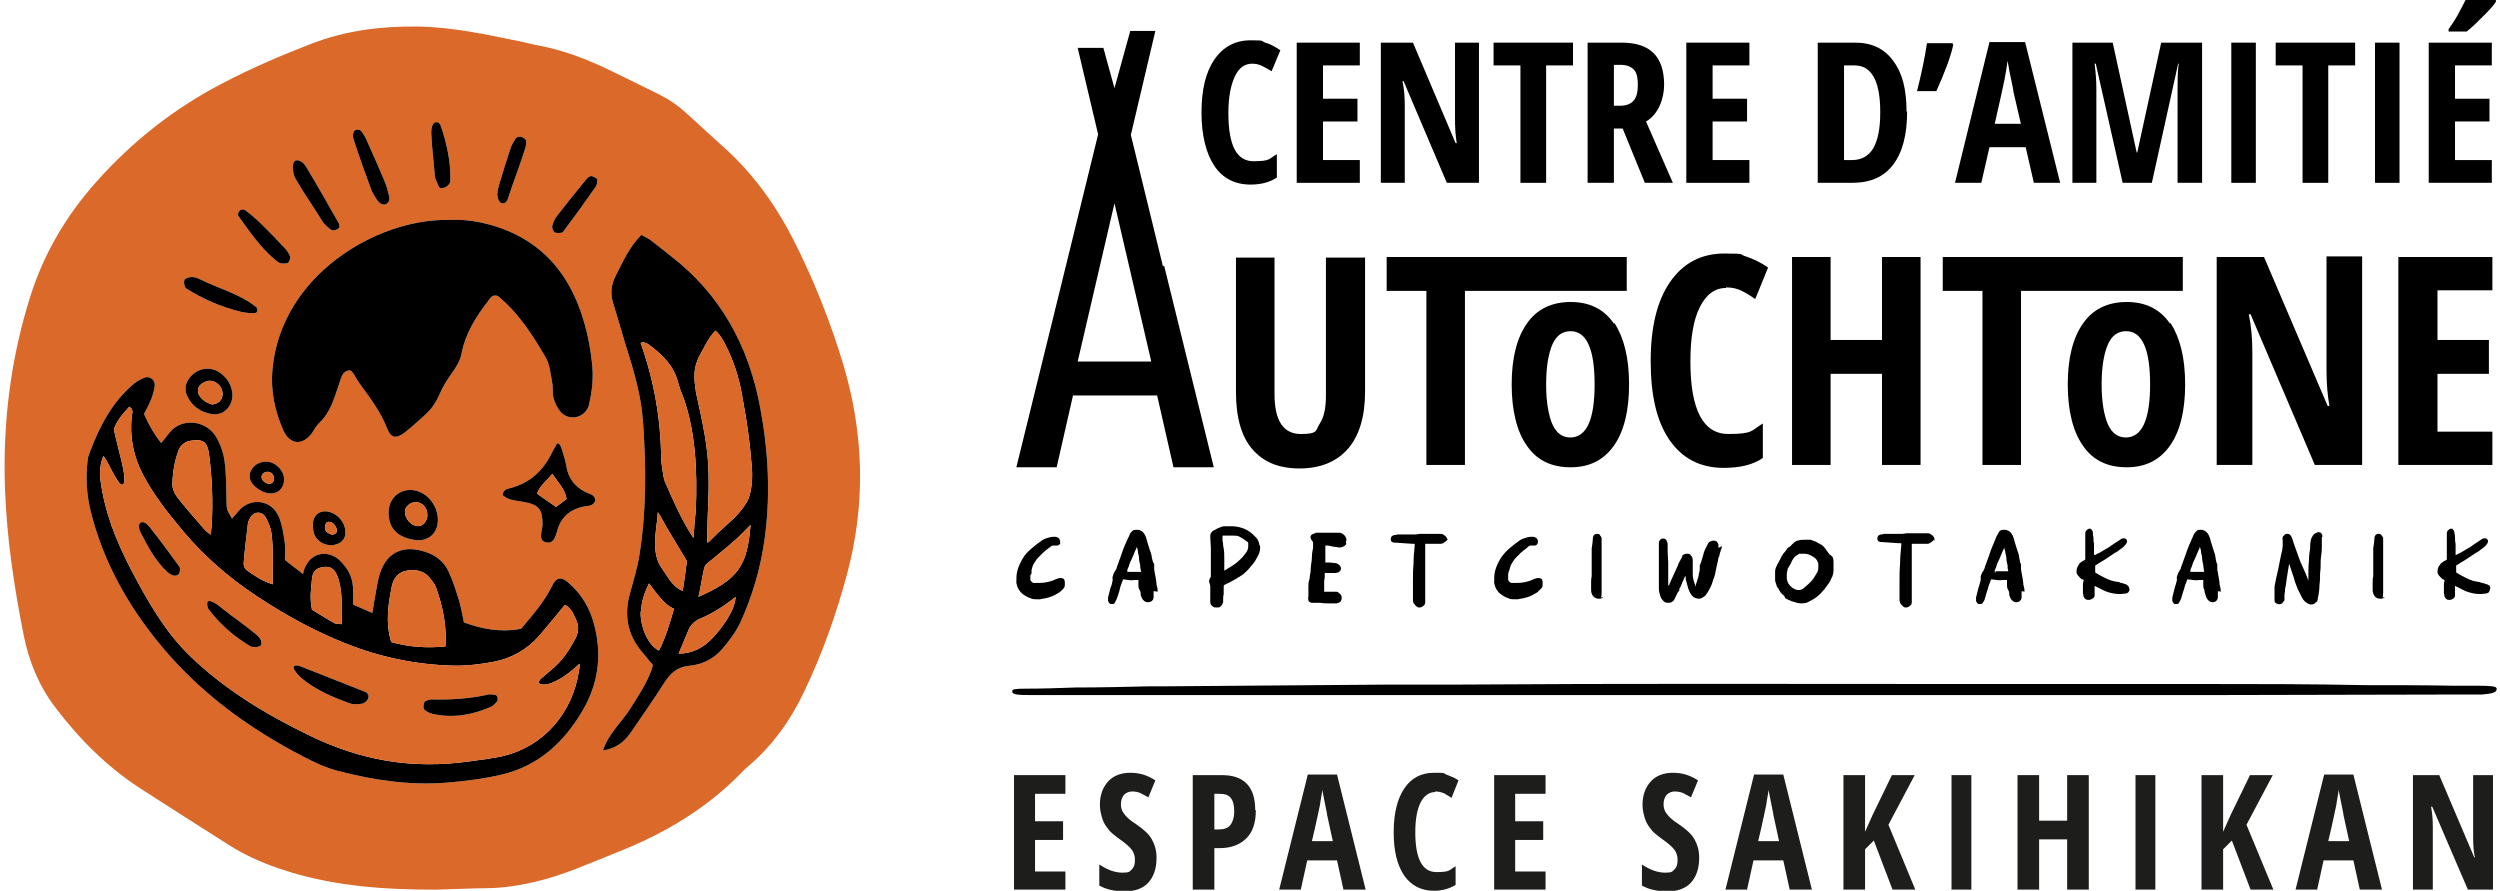 <?xml version="1.0" encoding="utf-8"?>
<svg xmlns="http://www.w3.org/2000/svg" viewBox="0 0 428 152.5">
  <defs>
    <clipPath id="clip_1">
      <path transform="matrix(1,0,0,-1,0,216)" d="M0 216H216V0H0Z"/>
    </clipPath>
  </defs>
  <g transform="matrix(1, 0, 0, 1, 98.498, -67.5)">
    <path class="cls-2" d="M115.9,78.4c-1.3,0-2.3.7-3,2.2-.7,1.5-1.1,3.6-1.1,6.2,0,5.6,1.4,8.3,4.3,8.3s2.6-.4,4-1.2v4c-1.2.8-2.7,1.2-4.5,1.2-2.7,0-4.8-1.1-6.2-3.2-1.4-2.1-2.2-5.2-2.2-9.1s.7-6.9,2.2-9.1c1.5-2.2,3.6-3.3,6.2-3.3s1.7.1,2.5.4c.8.2,1.7.7,2.6,1.3l-1.5,3.6c-.5-.3-1-.6-1.6-.9s-1.2-.4-1.8-.4Z" style="stroke-width: 0px;"/>
    <path class="cls-2" d="M134.3,98.8h-10.8v-24h10.8v3.9h-6.3v5.7h5.9v3.9h-5.9v6.6h6.3v3.9Z" style="stroke-width: 0px;"/>
    <path class="cls-2" d="M154.6,98.8h-5.4l-7.4-17.4h-.2c.3,1.3.4,2.7.4,4.3v13.1h-4.1v-24h5.5l7.3,17.2h.2c-.2-1.1-.3-2.5-.3-4.1v-13.1h4.1v24Z" style="stroke-width: 0px;"/>
    <path class="cls-2" d="M166.2,98.8h-4.4v-20.1h-4.6v-3.9h13.6v3.9h-4.6v20.1Z" style="stroke-width: 0px;"/>
    <path class="cls-2" d="M177.8,89.5v9.3h-4.5v-24h5.8c2.5,0,4.3.6,5.5,1.8,1.2,1.2,1.8,3,1.8,5.4s-1,5.1-3.1,6.3l4.6,10.5h-4.8l-3.8-9.3h-1.6ZM177.8,85.6h1.1c1,0,1.8-.3,2.3-.9.5-.6.7-1.5.7-2.7s-.2-2.1-.7-2.6c-.5-.5-1.2-.8-2.3-.8h-1.1v7Z" style="stroke-width: 0px;"/>
    <path class="cls-2" d="M201,98.8h-10.8v-24h10.8v3.9h-6.3v5.7h5.9v3.9h-5.9v6.6h6.3v3.9Z" style="stroke-width: 0px;"/>
    <path class="cls-2" d="M228,86.6c0,4-.8,7-2.4,9.1-1.6,2.1-3.9,3.1-7,3.1h-5.9v-24h6.4c2.8,0,5,1,6.5,3.1,1.6,2.1,2.3,4.9,2.3,8.7ZM223.4,86.7c0-5.4-1.5-8-4.4-8h-1.8v16.2h1.4c1.6,0,2.8-.7,3.6-2,.8-1.4,1.2-3.4,1.2-6.1Z" style="stroke-width: 0px;"/>
    <path class="cls-2" d="M235.7,74.8l.2.4c-.5,2.2-1.5,4.8-2.9,7.9h-3.3c.7-2.8,1.3-5.5,1.7-8.2h4.3Z" style="stroke-width: 0px;"/>
    <path class="cls-2" d="M249.7,98.8l-1.4-6.1h-6.2l-1.4,6.1h-4.5l5.9-24.1h6.1l6,24.1h-4.5ZM247.5,88.8l-1.3-5.6c0-.3-.2-1.2-.5-2.6-.3-1.4-.4-2.3-.5-2.7-.1.9-.3,2-.5,3.1-.2,1.1-.8,3.7-1.7,7.7h4.5Z" style="stroke-width: 0px;"/>
    <path class="cls-2" d="M264.9,98.8l-4.6-20.4h-.2c.2,1.6.3,3,.3,4.3v16.1h-4.1v-24h6.9l4.1,18.8h.1l4.1-18.8h7v24h-4.2v-16.3c0-1.3,0-2.7.2-4.1h-.1l-4.5,20.4h-4.9Z" style="stroke-width: 0px;"/>
    <path class="cls-2" d="M283.5,98.8v-24h4.2v24h-4.2Z" style="stroke-width: 0px;"/>
    <path class="cls-2" d="M300.1,98.8h-4.4v-20.1h-4.6v-3.9h13.6v3.9h-4.6v20.1Z" style="stroke-width: 0px;"/>
    <path class="cls-2" d="M308.1,98.8v-24h4.2v24h-4.2Z" style="stroke-width: 0px;"/>
    <path class="cls-2" d="M328.1,98.8h-10.8v-24h10.8v3.9h-6.3v5.7h5.9v3.9h-5.9v6.6h6.3v3.9ZM320.7,72.9v-.4c.4-.6,1-1.4,1.6-2.5.6-1.1,1-1.9,1.3-2.5h5.2v.3c-.3.5-.9,1.2-2,2.3-1,1-2,2-3,2.8h-3.1Z" style="stroke-width: 0px;"/>
  </g>
  <path class="cls-2" d="M 233.698 44 L 233.698 67.1 C 233.698 71.3 232.698 74.6 230.798 76.8 C 228.898 79 226.098 80.2 222.498 80.2 C 218.898 80.2 216.298 79.1 214.398 76.9 C 212.498 74.7 211.598 71.4 211.598 67.1 L 211.598 44.1 L 218.198 44.1 L 218.198 67.5 C 218.198 72 219.698 74.3 222.698 74.3 C 225.698 74.3 225.198 73.7 225.898 72.6 C 226.698 71.4 226.998 69.8 226.998 67.7 L 226.998 44.1 L 233.598 44.1 L 233.698 44 Z" style="stroke-width: 0px;"/>
  <path class="cls-2" d="M 250.798 79.6 L 244.198 79.6 L 244.198 49.8 L 237.398 49.8 L 237.398 44 L 278.498 44 L 278.498 49.8 L 250.798 49.8 L 250.798 79.6 Z" style="stroke-width: 0px;"/>
  <path class="cls-2" d="M 276.298 55.4 C 274.598 52.9 272.098 51.7 268.898 51.7 C 265.698 51.7 263.098 52.9 261.398 55.4 C 259.698 57.8 258.798 61.3 258.798 65.8 C 258.798 70.3 259.698 73.9 261.398 76.3 C 263.098 78.8 265.598 80 268.898 80 C 272.198 80 274.598 78.7 276.298 76.3 C 277.998 73.9 278.898 70.4 278.898 65.8 C 278.898 61.2 277.998 57.8 276.398 55.3 L 276.298 55.4 Z M 268.898 74.9 C 267.498 74.9 266.498 74.2 265.798 72.7 C 265.098 71.1 264.698 68.8 264.698 65.8 C 264.698 62.8 265.098 60.5 265.798 58.9 C 266.498 57.4 267.498 56.7 268.898 56.7 C 271.598 56.7 272.998 59.7 272.998 65.8 C 272.998 71.9 271.598 74.9 268.798 74.9 L 268.898 74.9 Z" style="stroke-width: 0px;"/>
  <path class="cls-2" d="M 345.998 79.6 L 339.398 79.6 L 339.398 49.8 L 332.598 49.8 L 332.598 44 L 373.698 44 L 373.698 49.8 L 345.998 49.8 L 345.998 79.6 Z" style="stroke-width: 0px;"/>
  <path class="cls-2" d="M 371.498 55.4 C 369.798 52.9 367.298 51.7 364.098 51.7 C 360.898 51.7 358.298 52.9 356.598 55.4 C 354.898 57.8 353.998 61.3 353.998 65.8 C 353.998 70.3 354.898 73.9 356.598 76.3 C 358.298 78.8 360.798 80 364.098 80 C 367.398 80 369.798 78.7 371.498 76.3 C 373.198 73.9 374.098 70.4 374.098 65.8 C 374.098 61.2 373.198 57.8 371.598 55.3 L 371.498 55.4 Z M 363.998 74.9 C 362.598 74.9 361.598 74.2 360.898 72.7 C 360.198 71.1 359.798 68.8 359.798 65.8 C 359.798 62.8 360.198 60.5 360.898 58.9 C 361.598 57.4 362.598 56.7 363.998 56.7 C 366.698 56.7 368.098 59.7 368.098 65.8 C 368.098 71.9 366.698 74.9 363.898 74.9 L 363.998 74.9 Z" style="stroke-width: 0px;"/>
  <path class="cls-2" d="M 295.498 49.3 C 293.598 49.3 292.098 50.4 290.998 52.6 C 289.898 54.8 289.398 57.9 289.398 61.9 C 289.398 70.2 291.598 74.3 295.898 74.3 C 300.198 74.3 299.798 73.7 301.798 72.5 L 301.798 78.4 C 300.098 79.6 297.798 80.1 295.098 80.1 C 291.098 80.1 287.998 78.5 285.798 75.3 C 283.598 72.1 282.598 67.6 282.598 61.8 C 282.598 56 283.698 51.5 285.898 48.3 C 288.098 45.1 291.198 43.4 295.198 43.4 C 299.198 43.4 297.698 43.6 298.898 43.9 C 300.098 44.3 301.398 44.9 302.698 45.8 L 300.498 51.2 C 299.798 50.7 298.998 50.2 298.198 49.8 C 297.398 49.4 296.498 49.2 295.498 49.2 L 295.498 49.3 Z" style="stroke-width: 0px;"/>
  <path class="cls-2" d="M 328.798 79.6 L 322.198 79.6 L 322.198 64 L 313.398 64 L 313.398 79.6 L 306.798 79.6 L 306.798 44 L 313.398 44 L 313.398 58.2 L 322.198 58.2 L 322.198 44 L 328.798 44 L 328.798 79.6 Z" style="stroke-width: 0px;"/>
  <path class="cls-2" d="M 404.398 79.6 L 396.298 79.6 L 385.298 53.8 L 384.998 53.8 C 385.398 55.8 385.598 57.9 385.598 60.1 L 385.598 79.6 L 379.498 79.6 L 379.498 44 L 387.598 44 L 398.498 69.5 L 398.798 69.5 C 398.498 67.8 398.298 65.8 398.298 63.4 L 398.298 43.9 L 404.398 43.9 L 404.398 79.5 L 404.398 79.6 Z" style="stroke-width: 0px;"/>
  <path class="cls-2" d="M 426.698 79.6 L 410.598 79.6 L 410.598 44 L 426.698 44 L 426.698 49.7 L 417.298 49.7 L 417.298 58.2 L 426.098 58.2 L 426.098 64 L 417.298 64 L 417.298 73.9 L 426.698 73.9 L 426.698 79.7 L 426.698 79.6 Z" style="stroke-width: 0px;"/>
  <g transform="matrix(1, 0, 0, 1, 98.498, -67.5)">
    <path class="cls-2" d="M86.9,100.8l-2.3,9.4,2.3-9.4h0Z" style="stroke-width: 0px;"/>
    <path class="cls-2" d="M100.6,113.1l-3-12.3-2.5-10.2,4.2-17.8h-4.3l-2.7,9.8-1.9-6.9h-4.4l3.5,14.8-2.5,10.2-2.3,9.4-9.2,37.4h6.9l2.8-12.3h14.4l2.8,12.3h6.9l-8.5-34.5ZM86,129.4l6.3-27.1,6.3,27.1h-12.6Z" style="stroke-width: 0px;"/>
  </g>
  <path class="cls-2" d="M 182.298 100.1 C 182.298 100.3 182.298 100.5 182.098 100.7 C 181.998 100.9 181.698 101.1 181.398 101.4 C 180.898 101.7 180.398 102 179.798 102.2 C 179.198 102.4 178.598 102.5 177.998 102.6 L 177.698 102.6 C 177.198 102.6 176.698 102.6 176.398 102.4 C 175.998 102.3 175.498 102 175.098 101.7 C 174.798 101.5 174.598 101.2 174.398 100.9 C 174.198 100.6 174.098 100.2 173.998 99.8 C 173.998 99 173.998 98.3 174.198 97.6 C 174.398 96.9 174.698 96.3 175.098 95.6 C 175.498 94.9 175.998 94.4 176.598 93.9 C 177.198 93.4 177.798 92.9 178.398 92.5 C 178.698 92.3 178.998 92.2 179.298 92.1 C 179.598 92 179.998 91.9 180.298 91.9 C 180.498 91.9 180.598 91.9 180.698 91.9 C 180.898 91.9 180.998 92 181.198 92.1 C 181.398 92.2 181.398 92.4 181.498 92.6 C 181.498 92.8 181.498 93 181.498 93.1 C 181.298 93.3 181.198 93.4 180.998 93.4 C 180.798 93.4 180.798 93.4 180.698 93.4 C 180.698 93.4 180.498 93.4 180.198 93.4 C 180.098 93.4 179.798 93.6 179.598 93.8 C 179.298 94 178.898 94.3 178.598 94.6 C 178.298 94.9 177.998 95.2 177.698 95.5 C 177.398 95.8 177.198 96.2 176.998 96.5 C 176.798 96.8 176.698 97.2 176.598 97.6 L 176.598 98.2 C 176.398 98.4 176.398 98.5 176.398 98.7 C 176.398 98.7 176.398 98.7 176.398 98.7 C 176.398 99 176.398 99.2 176.398 99.3 C 176.498 99.5 176.698 99.7 176.898 99.8 C 176.898 99.8 176.898 99.8 177.198 99.8 C 177.398 99.8 177.698 99.8 177.898 99.8 C 178.898 99.8 179.898 99.6 180.898 99.1 C 181.398 98.9 181.798 98.9 182.098 99.1 C 182.198 99.2 182.298 99.4 182.298 99.7 L 182.298 100.1 Z" style="stroke-width: 0px;"/>
  <path class="cls-2" d="M 198.198 101.3 C 198.198 101.1 198.198 100.7 197.998 100.1 C 197.998 99.5 197.798 98.7 197.598 97.5 L 197.598 96.6 C 197.398 96.3 197.298 95.9 197.198 95.5 C 197.198 95.1 196.998 94.6 196.798 94 C 196.598 93.4 196.398 92.7 196.198 92 C 195.898 91.2 195.498 90.8 194.798 90.7 C 194.498 90.7 194.198 90.7 193.998 90.8 C 193.798 90.9 193.698 91.1 193.498 91.3 C 193.398 91.6 193.198 92 192.898 92.6 C 192.698 93.1 192.398 93.7 192.198 94.3 C 191.998 94.9 191.798 95.5 191.598 96 C 191.398 96.5 191.298 96.9 191.198 97.1 C 191.198 97.3 191.098 97.4 190.998 97.6 C 190.898 97.8 190.798 97.9 190.698 98.1 C 190.598 98.3 190.598 98.5 190.498 98.7 C 190.398 98.9 190.498 99.1 190.498 99.3 C 190.398 99.8 190.298 100.3 190.098 100.7 L 189.698 102.3 C 189.698 102.5 189.698 102.7 189.698 102.9 C 189.798 103.1 189.898 103.3 190.098 103.4 C 190.198 103.4 190.298 103.4 190.398 103.4 C 190.598 103.4 190.798 103.4 190.898 103.1 C 190.998 102.9 191.198 102.6 191.298 102.2 C 191.398 101.9 191.598 101.4 191.698 100.9 C 191.798 100.4 191.998 99.9 192.198 99.4 C 192.198 99.3 192.198 99.2 192.198 99.2 C 192.198 99.2 192.298 99.2 192.398 99.2 C 193.198 99.3 193.698 99.4 194.098 99.3 C 194.498 99.3 194.798 99.3 194.898 99.3 C 194.898 99.3 194.898 99.3 194.898 99.5 C 194.898 99.6 194.898 99.8 194.898 100.1 C 194.898 100.4 194.898 100.7 195.098 101 C 195.298 101.3 195.298 101.6 195.298 101.9 C 195.398 102.2 195.498 102.5 195.698 102.7 C 196.098 103.2 196.698 103.2 197.198 102.9 C 197.398 102.7 197.498 102.5 197.498 102.2 C 197.498 102 197.498 101.8 197.498 101.8 C 197.498 101.7 197.498 101.5 197.498 101.2 L 198.198 101.3 Z M 195.398 97.9 C 195.398 97.9 195.298 97.9 195.198 97.9 C 194.598 97.9 194.198 97.9 193.898 97.9 C 193.598 97.9 193.398 97.9 193.198 97.9 C 192.998 97.9 192.998 97.9 192.998 97.9 C 192.998 97.9 192.998 97.8 192.998 97.6 C 192.998 97.4 193.198 97.2 193.298 96.8 C 193.398 96.4 193.598 96 193.798 95.6 C 193.998 95.2 194.098 94.8 194.298 94.4 C 194.498 94 194.598 93.8 194.598 93.6 C 194.598 93.7 194.798 94 194.798 94.3 C 194.798 94.7 194.998 95.1 194.998 95.5 C 194.998 95.9 195.098 96.3 195.198 96.7 C 195.198 97.1 195.198 97.3 195.298 97.5 C 195.298 97.6 195.298 97.7 195.298 97.7 L 195.398 97.9 Z" style="stroke-width: 0px;"/>
  <path class="cls-2" d="M 215.598 93.4 C 215.598 92.8 215.298 92.2 214.798 91.8 C 213.798 90.7 212.598 90.2 211.098 90.1 C 210.898 90.1 210.598 90.1 210.298 90.1 C 209.998 90.1 209.798 90.1 209.498 90.1 C 209.198 90.1 208.898 90.3 208.598 90.4 C 208.298 90.5 208.098 90.7 207.798 90.8 C 207.598 90.9 207.398 91.1 207.298 91.3 C 207.198 91.5 207.198 91.7 207.198 92 C 207.198 92.6 207.298 93.2 207.298 93.7 C 207.298 94.2 207.298 94.7 207.298 95.1 L 207.298 96.6 C 207.298 97.1 207.298 97.7 207.298 98.3 C 207.298 98.4 207.298 98.6 207.298 98.7 C 207.298 98.7 207.298 98.8 207.198 98.9 C 207.098 99.1 206.998 99.3 206.998 99.4 C 206.998 99.5 206.998 99.7 207.098 99.9 C 207.098 100 207.198 100.2 207.198 100.4 C 207.198 100.6 207.198 100.9 207.198 101.2 L 207.198 102.1 C 207.198 102.4 207.198 102.8 207.198 103.1 C 207.198 103.4 207.398 103.7 207.598 103.8 C 207.798 104 207.998 104 208.298 104 C 208.598 104 208.798 104 208.998 103.8 C 209.198 103.6 209.298 103.4 209.398 103.1 C 209.398 102.5 209.398 102 209.498 101.7 L 209.498 101 C 209.498 100.8 209.498 100.7 209.498 100.6 C 209.498 100.5 209.498 100.5 209.498 100.3 C 209.498 100.3 209.498 100.2 209.698 100.1 C 209.998 99.9 210.398 99.8 210.698 99.6 C 211.098 99.4 211.398 99.2 211.798 99 C 211.798 99 211.998 98.8 212.098 98.8 C 212.098 98.8 212.298 98.7 212.398 98.6 C 212.798 98.4 213.098 98.1 213.398 97.8 C 213.698 97.5 213.998 97.2 214.198 96.9 C 214.498 96.6 214.698 96.3 214.898 96 C 215.098 95.7 215.198 95.4 215.398 95.1 C 215.698 94.5 215.798 93.9 215.698 93.3 L 215.598 93.4 Z M 213.698 93.3 C 213.698 93.6 213.698 93.9 213.598 94.1 C 213.498 94.4 213.298 94.7 213.098 94.9 C 212.698 95.5 212.098 96 211.498 96.5 C 210.898 96.9 210.298 97.3 209.598 97.7 C 209.598 97 209.598 96.3 209.598 95.6 C 209.598 94.9 209.598 94.2 209.398 93.4 C 209.398 93.1 209.398 92.9 209.298 92.6 C 209.298 92.3 209.298 92 209.298 91.7 C 209.298 91.7 209.298 91.7 209.298 91.7 C 209.298 91.7 209.298 91.7 209.298 91.7 C 209.598 91.7 209.898 91.7 210.198 91.7 C 210.498 91.7 210.798 91.7 211.098 91.7 C 211.598 91.7 211.998 91.7 212.398 92 C 212.798 92.2 213.198 92.5 213.598 92.8 C 213.598 92.8 213.698 92.9 213.698 93 C 213.698 93.1 213.698 93.2 213.698 93.3 Z" style="stroke-width: 0px;"/>
  <path class="cls-2" d="M 230.498 93.1 C 230.398 93.3 230.198 93.5 229.898 93.6 C 229.698 93.7 229.398 93.8 229.098 93.7 C 228.298 93.6 227.698 93.5 227.398 93.4 C 227.198 93.4 226.998 93.4 226.898 93.4 C 226.898 93.8 226.898 94.3 226.898 94.7 C 226.898 95.2 226.898 95.7 226.898 96.1 C 226.898 96.1 226.898 96.2 226.898 96.3 C 226.998 96.3 227.198 96.3 227.398 96.3 C 227.598 96.3 227.998 96.3 228.498 96.4 C 228.998 96.4 229.298 96.7 229.498 97 C 229.698 97.4 229.498 97.8 229.098 98 C 228.998 98 228.798 98.1 228.598 98.1 C 228.398 98.1 228.198 98.1 227.998 98.1 C 227.798 98.1 227.598 98.1 227.398 98.1 C 227.198 98.1 227.098 98.1 226.998 98.1 C 226.998 98.1 226.898 98.1 226.798 98.1 C 226.798 98.1 226.798 98.1 226.798 98.3 C 226.798 98.7 226.798 99.1 226.698 99.4 C 226.698 99.8 226.698 100.1 226.698 100.5 C 226.698 100.7 226.698 100.8 226.698 101 C 226.698 101.1 226.698 101.2 226.698 101.3 C 226.698 101.3 226.698 101.3 226.698 101.3 C 226.698 101.3 226.698 101.3 226.698 101.3 C 227.098 101.3 227.398 101.3 227.698 101.3 C 228.198 101.3 228.498 101.3 228.798 101.3 C 228.898 101.3 228.998 101.3 229.198 101.5 C 229.498 101.7 229.698 101.9 229.698 102.3 C 229.698 102.6 229.698 102.9 229.198 103.2 C 229.098 103.2 228.998 103.2 228.898 103.3 C 228.798 103.3 228.598 103.3 228.398 103.3 C 228.198 103.3 227.898 103.3 227.498 103.3 C 227.098 103.3 226.598 103.3 225.998 103.2 C 225.998 103.2 225.898 103.2 225.798 103.2 C 225.698 103.2 225.598 103.2 225.398 103.2 L 224.998 103.2 C 224.798 103.2 224.698 103.2 224.598 103.2 C 224.298 103.2 224.098 103 223.998 102.8 C 223.998 102.7 223.898 102.4 223.998 102.1 C 223.998 102.1 223.998 102.1 223.998 101.9 C 223.998 101.7 223.998 101.5 223.998 101.3 C 223.998 101 223.998 100.7 223.998 100.4 C 223.998 100 223.998 99.6 224.198 99.1 C 224.198 98.6 224.398 98.1 224.398 97.4 C 224.398 96.7 224.598 96.1 224.598 95.4 C 224.598 94.8 224.698 94.2 224.798 93.8 C 224.798 93.1 224.798 93 224.798 93 C 224.798 92.8 224.798 92.8 224.798 92.8 C 224.798 92.8 224.598 92.6 224.498 92.4 C 224.398 92.2 224.298 92 224.398 91.8 C 224.398 91.6 224.598 91.5 224.798 91.4 C 224.998 91.4 225.198 91.2 225.298 91.2 L 227.098 91.2 C 227.398 91.2 227.598 91.2 227.898 91.2 C 228.098 91.2 228.398 91.2 228.698 91.2 C 228.898 91.2 229.098 91.2 229.298 91.2 C 229.498 91.2 229.798 91.3 229.998 91.5 C 230.298 91.7 230.398 92 230.498 92.2 C 230.498 92.5 230.498 92.7 230.398 92.9 L 230.498 93.1 Z" style="stroke-width: 0px;"/>
  <path class="cls-2" d="M 247.798 92.2 C 247.798 92.2 247.798 92.3 247.798 92.3 C 247.798 92.4 247.798 92.5 247.698 92.5 C 247.498 92.7 247.398 92.8 247.198 92.9 C 246.998 93.1 246.698 93.1 246.398 93.1 C 245.998 93.1 245.598 93.1 245.198 93.1 C 244.798 93.1 244.398 93.1 243.998 93.1 C 243.998 93.4 243.998 93.9 243.998 94.5 C 243.998 95.1 243.998 95.7 243.998 96.3 C 243.998 96.9 243.998 97.5 243.998 98 C 243.998 98.5 243.998 98.8 243.998 99 C 243.998 99.5 243.998 99.9 243.998 100.4 C 243.998 100.8 243.998 101.3 243.998 101.7 C 243.998 101.9 243.998 102.2 243.998 102.4 C 243.998 102.7 243.998 102.9 243.998 103.1 C 243.998 103.3 243.898 103.6 243.698 103.7 C 243.498 103.9 243.298 104 242.998 104 C 242.798 104 242.698 104 242.498 103.8 C 242.398 103.8 242.298 103.6 242.198 103.5 C 241.998 103.3 241.898 103.1 241.898 102.8 C 241.898 102.7 241.898 102.3 241.898 101.7 C 241.898 101.1 241.898 100.3 241.898 99.4 C 241.898 98.5 241.898 97.5 241.998 96.5 C 241.998 95.4 242.098 94.4 242.198 93.4 C 242.198 93.4 242.198 93.2 242.198 93.2 C 242.198 93.2 242.198 93.2 242.198 93.1 C 242.198 93.1 242.098 93.1 241.798 93.1 L 238.898 92.9 C 238.698 92.9 238.498 92.9 238.398 92.8 C 238.198 92.8 238.098 92.5 238.098 92.3 C 238.098 91.9 238.298 91.7 238.698 91.6 C 238.898 91.6 238.998 91.6 239.198 91.5 C 239.498 91.5 239.898 91.5 240.398 91.5 C 240.598 91.5 240.898 91.5 241.098 91.5 C 241.298 91.5 241.498 91.5 241.698 91.5 C 241.898 91.5 242.098 91.5 242.198 91.5 C 242.198 91.5 242.298 91.5 242.398 91.5 C 242.598 91.5 242.798 91.4 243.098 91.4 C 243.298 91.4 243.498 91.4 243.698 91.4 C 243.998 91.4 244.198 91.4 244.398 91.4 C 244.598 91.4 244.898 91.4 245.098 91.4 C 245.298 91.4 245.398 91.4 245.598 91.4 C 245.698 91.4 245.898 91.4 245.998 91.4 C 246.198 91.4 246.398 91.4 246.598 91.4 C 246.798 91.4 246.998 91.4 247.198 91.6 C 247.398 91.7 247.598 91.9 247.698 92.1 C 247.798 92.3 247.898 92.6 247.898 92.8 L 247.798 92.2 Z" style="stroke-width: 0px;"/>
  <path class="cls-2" d="M 264.098 100.1 C 264.098 100.3 264.098 100.5 263.898 100.7 C 263.698 100.9 263.498 101.1 263.198 101.4 C 262.698 101.7 262.198 102 261.598 102.2 C 260.998 102.4 260.398 102.5 259.798 102.6 L 259.498 102.6 C 258.998 102.6 258.498 102.6 258.198 102.4 C 257.798 102.3 257.298 102 256.898 101.7 C 256.598 101.5 256.398 101.2 256.198 100.9 C 255.998 100.6 255.898 100.2 255.798 99.8 C 255.798 99 255.798 98.3 255.998 97.6 C 256.198 96.9 256.498 96.3 256.898 95.6 C 257.298 95 257.798 94.4 258.398 93.9 C 258.998 93.4 259.598 92.9 260.198 92.5 C 260.498 92.3 260.798 92.2 261.098 92.1 C 261.398 92 261.798 91.9 262.098 91.9 C 262.298 91.9 262.398 91.9 262.498 91.9 C 262.698 91.9 262.798 92 262.998 92.1 C 263.198 92.2 263.198 92.4 263.298 92.6 C 263.298 92.8 263.298 93 263.198 93.1 C 263.098 93.3 262.898 93.4 262.798 93.4 C 262.698 93.4 262.598 93.4 262.498 93.4 C 262.498 93.4 262.298 93.4 261.998 93.4 C 261.798 93.4 261.598 93.6 261.398 93.8 C 261.098 94 260.798 94.3 260.398 94.6 C 260.098 94.9 259.798 95.2 259.498 95.5 C 259.198 95.8 258.998 96.2 258.798 96.5 C 258.598 96.8 258.498 97.2 258.398 97.6 L 258.198 98.2 C 258.198 98.4 258.198 98.5 258.198 98.7 C 258.198 98.7 258.198 98.7 258.198 98.7 C 258.198 99 258.198 99.2 258.198 99.3 C 258.298 99.5 258.498 99.7 258.698 99.8 C 258.698 99.8 258.698 99.8 258.998 99.8 C 259.198 99.8 259.498 99.8 259.698 99.8 C 260.698 99.8 261.698 99.6 262.698 99.1 C 263.198 98.9 263.598 98.9 263.898 99.1 C 263.998 99.2 264.098 99.4 264.098 99.7 L 264.098 100.1 Z" style="stroke-width: 0px;"/>
  <path class="cls-2" d="M 274.498 102.2 C 274.298 102.4 274.098 102.5 273.798 102.5 L 273.698 102.5 C 273.298 102.5 272.898 102.3 272.698 102 C 272.498 101.7 272.398 101.4 272.398 101 C 272.398 100.6 272.398 100.2 272.398 99.8 C 272.398 99.4 272.398 99 272.498 98.7 C 272.498 98.6 272.498 98.3 272.498 97.7 C 272.498 97.2 272.498 96.6 272.498 95.9 L 272.498 93.9 C 272.598 93.2 272.698 92.6 272.698 92.2 C 272.698 91.9 272.798 91.7 272.898 91.6 C 273.098 91.4 273.298 91.4 273.398 91.4 C 273.598 91.4 273.798 91.4 273.898 91.6 C 273.998 91.7 274.098 91.9 274.198 92.1 C 274.198 92.3 274.198 92.6 274.198 93.1 C 274.198 93.6 274.198 94.1 274.198 94.8 C 274.198 95.4 274.198 96.1 274.198 96.8 C 274.198 97.5 274.198 98.2 274.198 98.9 C 274.198 99.4 274.198 99.8 274.198 100.2 C 274.198 100.5 274.198 100.9 274.198 101.4 C 274.198 101.7 274.198 102 274.098 102.3 L 274.498 102.2 Z" style="stroke-width: 0px;"/>
  <path class="cls-2" d="M 294.798 93.5 C 294.798 93.8 294.698 94 294.598 94.2 C 294.598 94.4 294.398 94.7 294.398 94.9 C 294.398 95.1 294.298 95.3 294.198 95.5 C 294.098 96.2 293.898 96.8 293.798 97.4 C 293.698 98 293.598 98.5 293.398 99 C 293.198 99.5 293.098 100 292.898 100.4 C 292.698 100.8 292.498 101.2 292.298 101.5 C 292.298 101.5 292.098 101.7 292.098 101.8 C 292.098 101.8 291.898 102 291.798 102.1 C 291.498 102.3 291.198 102.5 290.898 102.5 C 290.598 102.5 290.198 102.4 289.898 102.2 C 289.698 102 289.498 101.8 289.298 101.4 C 289.098 101 288.998 100.7 288.898 100.3 C 288.798 99.9 288.698 99.5 288.598 99.2 L 288.598 98.6 C 288.398 98.8 288.298 99 288.198 99.3 C 288.198 99.4 288.098 99.6 287.998 99.7 C 287.998 99.9 287.898 100 287.798 100.2 C 287.798 100.4 287.598 100.6 287.498 100.8 L 287.498 101.1 C 287.198 101.4 287.098 101.7 286.998 101.9 C 286.898 102.2 286.798 102.3 286.798 102.3 C 286.698 102.6 286.498 102.9 286.298 103 C 286.098 103.2 285.798 103.2 285.598 103.2 C 285.198 103.2 284.898 103.1 284.698 102.8 C 284.498 102.6 284.298 102.3 284.198 101.9 C 284.098 101.6 283.998 101.2 283.998 100.8 L 283.998 100.6 C 283.998 100.3 283.998 100.1 283.998 99.9 C 283.998 99.4 283.998 98.8 283.998 98.3 C 283.998 97.7 283.998 97.1 283.998 96.5 C 283.998 96.1 283.998 95.7 283.998 95.3 C 283.998 94.9 283.998 94.5 283.998 94.1 C 283.998 93.9 283.998 93.8 283.998 93.6 C 283.998 93.4 283.998 93.2 283.998 93 C 283.998 92.8 283.998 92.6 284.198 92.5 C 284.198 92.3 284.498 92.2 284.698 92.2 C 284.898 92.2 285.098 92.2 285.298 92.5 C 285.398 92.7 285.498 92.9 285.498 93.2 C 285.498 93.4 285.498 93.6 285.498 93.8 L 285.498 94.1 C 285.498 95 285.598 95.7 285.598 96.3 C 285.598 97 285.598 97.5 285.598 97.9 C 285.598 98.3 285.598 98.7 285.598 98.9 L 285.598 99.7 C 285.598 99.9 285.598 100 285.598 100.2 C 285.598 100.2 285.598 100.4 285.598 100.5 C 285.598 100.5 285.598 100.5 285.598 100.4 C 285.598 100.4 285.598 100.2 285.798 100.1 C 285.798 100.1 285.798 99.9 285.898 99.8 C 285.998 99.6 286.098 99.3 286.298 98.9 L 286.798 97.8 C 286.998 97.3 287.198 97 287.298 96.7 C 287.298 96.5 287.398 96.4 287.498 96.3 C 287.498 96.1 287.598 96 287.698 95.9 C 287.698 95.7 287.898 95.6 287.898 95.5 C 287.898 95.5 287.898 95.5 287.998 95.3 L 287.998 95.1 C 288.298 94.9 288.498 94.8 288.798 94.8 C 289.098 94.8 289.298 94.8 289.498 95.1 C 289.698 95.3 289.798 95.6 289.798 96 C 289.798 96.4 289.798 96.8 289.798 97.1 C 289.798 97.4 289.798 97.8 289.798 98.1 C 289.798 98.5 289.798 98.8 289.898 99.1 C 289.898 99.4 290.098 99.8 290.198 100.1 C 290.198 100.2 290.198 100.4 290.198 100.5 C 290.198 100.5 290.198 100.6 290.198 100.7 C 290.198 100.7 290.198 100.7 290.198 100.7 C 290.198 100.7 290.198 100.7 290.198 100.5 C 290.398 99.9 290.598 99.3 290.798 98.6 C 290.798 98.2 290.998 97.8 290.998 97.5 L 290.998 96.8 C 291.298 96.2 291.398 95.6 291.598 95 C 291.698 94.4 291.998 93.9 292.298 93.3 C 292.398 93 292.598 92.8 292.798 92.7 C 293.198 92.5 293.598 92.5 293.898 92.7 C 293.998 92.8 294.098 93 294.198 93.2 C 294.198 93.4 294.198 93.6 294.198 93.8 L 294.798 93.5 Z" style="stroke-width: 0px;"/>
  <path class="cls-2" d="M 313.198 94.9 C 312.998 94.6 312.698 94.2 312.398 93.8 C 312.198 93.6 311.998 93.3 311.698 93.2 C 311.298 93 310.998 92.8 310.798 92.7 C 310.498 92.6 310.198 92.5 309.998 92.4 C 309.798 92.4 309.498 92.4 309.298 92.4 C 308.798 92.4 308.098 92.4 307.598 92.6 C 307.298 92.7 306.998 93 306.698 93.3 C 306.698 93.4 306.498 93.5 306.398 93.6 C 306.198 93.7 305.898 93.9 305.798 94.2 C 305.598 94.4 305.498 94.6 305.298 94.8 C 305.098 95.1 304.898 95.4 304.798 95.7 C 304.598 96 304.498 96.3 304.298 96.6 C 304.098 97 303.898 97.4 303.898 97.8 C 303.898 98.2 303.898 98.6 303.898 99 C 303.898 99.4 303.898 99.6 304.098 100 C 304.098 100.3 304.298 100.6 304.498 100.8 C 304.598 101.1 304.798 101.3 304.898 101.5 C 305.098 101.7 305.198 101.8 305.298 101.9 C 305.398 101.9 305.498 102 305.498 102.1 C 305.498 102.1 305.498 102.2 305.598 102.3 C 305.598 102.3 305.598 102.4 305.798 102.5 C 305.998 102.6 305.998 102.6 306.198 102.7 C 306.598 102.9 306.898 103 307.298 103.1 C 307.598 103.2 307.998 103.3 308.298 103.3 C 308.598 103.3 309.098 103.3 309.498 103.1 C 309.898 102.9 310.198 102.7 310.598 102.5 C 310.898 102.3 311.298 102 311.598 101.7 C 311.898 101.4 312.098 101.1 312.398 100.8 C 312.698 100.4 312.998 100 313.198 99.7 C 313.398 99.4 313.498 99 313.698 98.7 C 313.798 98.4 313.898 98 313.898 97.6 C 313.898 97.2 313.898 96.8 313.898 96.4 C 313.898 95.9 313.898 95.5 313.598 95.2 L 313.198 94.9 Z M 311.298 96.9 C 311.298 97.3 311.298 97.7 311.098 98 C 310.898 98.3 310.698 98.7 310.498 99 C 310.298 99.3 309.998 99.6 309.698 99.9 C 309.398 100.2 309.098 100.4 308.798 100.7 C 308.198 101.2 307.398 101.1 306.698 100.5 C 306.298 100.2 305.998 99.7 305.898 99.1 C 305.898 99.1 305.898 99 305.898 98.9 C 305.898 98.8 305.898 98.7 305.898 98.6 C 305.898 98.3 305.898 98 305.998 97.7 C 305.998 97.4 306.198 97.1 306.398 96.8 C 306.498 96.6 306.698 96.3 306.798 96 C 306.898 95.8 307.098 95.5 307.198 95.4 C 307.298 95.3 307.498 95.1 307.698 95 C 307.798 95 307.898 94.9 307.998 94.8 L 308.098 94.8 C 308.098 94.8 308.298 94.8 308.398 94.8 L 308.798 94.8 C 308.798 94.8 308.998 94.8 308.998 94.8 C 309.398 94.8 309.898 95 310.198 95.2 C 310.598 95.4 310.898 95.6 311.098 96 C 311.198 96.2 311.298 96.4 311.298 96.5 C 311.298 96.7 311.298 96.9 311.298 97.1 L 311.298 96.9 Z" style="stroke-width: 0px;"/>
  <path class="cls-2" d="M 331.098 92.2 C 331.098 92.2 331.098 92.3 331.098 92.3 C 331.098 92.4 331.098 92.5 330.998 92.5 C 330.798 92.7 330.698 92.8 330.498 92.9 C 330.298 93.1 329.998 93.1 329.698 93.1 C 329.298 93.1 328.898 93.1 328.498 93.1 C 328.098 93.1 327.698 93.1 327.298 93.1 C 327.298 93.4 327.298 93.9 327.298 94.5 C 327.298 95.1 327.298 95.7 327.298 96.3 C 327.298 96.9 327.298 97.5 327.298 98 C 327.298 98.5 327.298 98.8 327.298 99 C 327.298 99.5 327.298 99.9 327.298 100.4 C 327.298 100.8 327.298 101.3 327.298 101.7 C 327.298 101.9 327.298 102.2 327.298 102.4 C 327.298 102.7 327.298 102.9 327.298 103.1 C 327.298 103.3 327.198 103.6 326.998 103.7 C 326.798 103.9 326.598 104 326.298 104 C 326.098 104 325.998 104 325.798 103.8 C 325.798 103.8 325.598 103.6 325.498 103.5 C 325.298 103.3 325.298 103.1 325.198 102.8 C 325.198 102.7 325.198 102.3 325.198 101.7 C 325.198 101.1 325.198 100.3 325.198 99.4 C 325.198 98.5 325.198 97.5 325.298 96.5 C 325.298 95.4 325.398 94.4 325.498 93.4 C 325.498 93.4 325.498 93.3 325.498 93.2 C 325.498 93.2 325.498 93.1 325.498 93 C 325.498 93 325.398 93 325.098 93 L 322.198 92.8 C 321.998 92.8 321.798 92.8 321.698 92.7 C 321.498 92.7 321.398 92.4 321.398 92.2 C 321.398 91.8 321.598 91.6 321.998 91.5 C 322.198 91.5 322.298 91.5 322.498 91.4 C 322.898 91.4 323.198 91.4 323.698 91.4 C 323.898 91.4 324.098 91.4 324.398 91.4 C 324.598 91.4 324.798 91.4 324.998 91.4 C 325.198 91.4 325.398 91.4 325.498 91.4 C 325.598 91.4 325.698 91.4 325.698 91.4 C 325.898 91.4 326.198 91.3 326.398 91.3 C 326.598 91.3 326.798 91.3 326.998 91.3 C 327.298 91.3 327.498 91.3 327.698 91.3 C 327.898 91.3 328.198 91.3 328.398 91.3 C 328.598 91.3 328.698 91.3 328.898 91.3 C 328.998 91.3 329.198 91.3 329.298 91.3 C 329.498 91.3 329.698 91.3 329.998 91.3 C 330.198 91.3 330.398 91.3 330.598 91.5 C 330.798 91.6 330.998 91.8 331.098 92 C 331.198 92.2 331.298 92.5 331.298 92.7 L 331.098 92.2 Z" style="stroke-width: 0px;"/>
  <path class="cls-2" d="M 346.598 101.3 C 346.598 101.1 346.598 100.7 346.398 100.1 C 346.398 99.5 346.198 98.7 345.998 97.5 L 345.998 96.6 C 345.798 96.3 345.798 95.9 345.698 95.5 C 345.698 95.1 345.498 94.6 345.298 94 C 345.098 93.4 344.898 92.7 344.698 92 C 344.398 91.2 343.998 90.8 343.298 90.7 C 342.998 90.7 342.698 90.7 342.498 90.8 C 342.298 90.9 342.198 91.1 342.098 91.3 C 341.898 91.6 341.698 92 341.498 92.6 C 341.298 93.1 340.998 93.7 340.798 94.3 C 340.598 94.9 340.398 95.5 340.198 96 C 339.998 96.5 339.898 96.9 339.798 97.1 C 339.798 97.3 339.698 97.4 339.598 97.6 C 339.598 97.8 339.398 97.9 339.298 98.1 C 339.298 98.3 339.098 98.5 339.098 98.7 C 339.098 98.9 339.098 99.1 339.098 99.3 C 338.998 99.8 338.798 100.3 338.698 100.7 L 338.298 102.3 C 338.298 102.5 338.298 102.7 338.298 102.9 C 338.398 103.1 338.498 103.3 338.698 103.4 C 338.698 103.4 338.898 103.4 338.998 103.4 C 339.198 103.4 339.398 103.4 339.498 103.1 C 339.698 102.9 339.798 102.6 339.898 102.2 C 339.998 101.9 340.098 101.4 340.298 100.9 C 340.398 100.4 340.598 99.9 340.798 99.4 C 340.798 99.3 340.798 99.2 340.898 99.2 C 340.898 99.2 340.998 99.2 341.098 99.2 C 341.898 99.3 342.398 99.4 342.798 99.3 C 343.198 99.3 343.398 99.3 343.598 99.3 C 343.598 99.3 343.598 99.3 343.598 99.5 C 343.598 99.6 343.598 99.8 343.598 100.1 C 343.598 100.4 343.598 100.7 343.798 101 C 343.998 101.3 343.998 101.6 343.998 101.9 C 344.098 102.2 344.198 102.5 344.398 102.7 C 344.798 103.2 345.398 103.2 345.798 102.9 C 345.998 102.7 346.098 102.5 346.098 102.2 C 346.098 102 346.098 101.8 346.098 101.8 C 346.098 101.7 346.098 101.5 346.098 101.2 L 346.598 101.3 Z M 341.698 98 C 341.598 98 341.498 98 341.498 98 C 341.498 98 341.498 97.9 341.498 97.7 C 341.498 97.5 341.698 97.3 341.798 96.9 C 341.898 96.5 342.098 96.1 342.298 95.7 C 342.498 95.3 342.598 94.9 342.798 94.5 C 342.998 94.1 343.098 93.9 343.098 93.7 C 343.098 93.8 343.198 94.1 343.298 94.4 C 343.298 94.8 343.498 95.2 343.498 95.6 C 343.498 96 343.598 96.4 343.698 96.8 C 343.698 97.2 343.698 97.4 343.798 97.6 C 343.798 97.7 343.798 97.8 343.798 97.8 C 343.798 97.8 343.698 97.8 343.598 97.8 C 342.998 97.8 342.598 97.8 342.298 97.8 C 341.998 97.8 341.798 97.8 341.598 97.8 L 341.698 98 Z" style="stroke-width: 0px;"/>
  <path class="cls-2" d="M 364.598 100.7 C 364.598 101.2 364.398 101.5 363.998 101.6 C 363.698 101.6 363.298 101.7 362.898 101.7 C 361.998 101.7 361.198 101.5 360.398 101.2 C 359.798 100.9 359.198 100.6 358.598 100.3 C 358.598 100.6 358.598 100.9 358.598 101 C 358.598 101.2 358.598 101.4 358.598 101.5 C 358.598 101.6 358.598 101.6 358.598 101.7 C 358.598 101.7 358.598 101.9 358.598 102 C 358.598 102.2 358.398 102.4 358.198 102.5 C 357.998 102.6 357.898 102.7 357.598 102.7 C 357.298 102.7 357.298 102.7 357.098 102.6 C 356.898 102.5 356.798 102.3 356.698 102.1 C 356.698 101.9 356.598 101.7 356.598 101.5 C 356.598 101.3 356.598 101 356.598 100.8 C 356.598 100.6 356.598 100.3 356.598 100.1 C 356.598 99.9 356.598 99.7 356.698 99.5 C 356.798 99.3 356.698 99.2 356.498 99.2 C 356.398 99.2 356.298 99.1 356.198 99 L 355.998 98.8 C 355.698 98.5 355.498 98.2 355.498 98 C 355.498 97.7 355.498 97.4 355.698 97 C 355.898 96.7 355.998 96.4 356.198 96.3 C 356.398 96.2 356.498 96 356.698 96 C 356.798 96 356.898 95.8 356.998 95.8 C 356.998 95.8 356.998 95.8 356.998 95.5 C 356.998 95.1 356.998 94.7 356.998 94.3 C 356.998 93.9 356.998 93.5 356.998 93.1 L 356.998 92.1 C 356.998 91.8 356.998 91.6 356.998 91.5 C 356.998 91.2 356.998 91 357.198 90.8 C 357.398 90.6 357.598 90.5 357.698 90.5 C 357.798 90.5 357.998 90.5 358.098 90.7 C 358.198 90.8 358.298 91 358.298 91.2 C 358.298 91.4 358.298 91.6 358.398 92 C 358.398 92.3 358.398 92.7 358.498 93.1 C 358.498 93.5 358.498 93.8 358.498 94.2 C 358.498 94.5 358.498 94.8 358.498 95 C 358.498 95 358.498 95 358.698 95 C 358.898 94.9 359.198 94.7 359.498 94.6 C 359.798 94.4 360.198 94.2 360.498 94 C 360.898 93.8 361.198 93.6 361.598 93.3 L 362.498 92.7 C 362.798 92.5 362.998 92.4 363.098 92.3 C 363.398 92.1 363.798 92.1 363.998 92.3 C 364.198 92.5 364.198 92.8 363.998 93.1 C 363.698 93.5 363.398 93.8 362.898 94.1 C 362.698 94.3 362.398 94.5 361.998 94.7 C 361.598 95 361.198 95.2 360.798 95.5 C 360.398 95.8 359.998 96 359.698 96.2 C 359.298 96.4 359.098 96.6 358.898 96.7 C 358.898 96.7 358.798 96.8 358.698 96.8 C 358.698 96.8 358.698 96.8 358.698 96.9 C 358.698 97 358.698 97.1 358.698 97.3 C 358.698 97.5 358.698 97.7 358.698 98 C 358.698 98 358.698 98 358.698 98 C 359.298 98.4 359.898 98.7 360.498 99 C 361.098 99.3 361.698 99.5 362.398 99.6 C 362.698 99.6 362.898 99.7 363.098 99.8 C 363.298 99.8 363.598 99.9 363.798 100 C 363.998 100 364.098 100.1 364.198 100.2 C 364.398 100.3 364.498 100.5 364.498 100.8 L 364.598 100.7 Z" style="stroke-width: 0px;"/>
  <path class="cls-2" d="M 380.198 101.3 C 380.198 101.1 380.198 100.7 379.998 100.1 C 379.998 99.5 379.798 98.7 379.598 97.5 L 379.598 96.6 C 379.398 96.3 379.398 95.9 379.298 95.5 C 379.298 95.1 379.098 94.6 378.898 94 C 378.698 93.4 378.498 92.7 378.298 92 C 377.998 91.2 377.598 90.8 376.898 90.7 C 376.598 90.7 376.298 90.7 376.198 90.8 C 375.998 90.9 375.898 91.1 375.698 91.3 C 375.498 91.6 375.398 92 375.098 92.6 C 374.898 93.1 374.598 93.7 374.398 94.3 C 374.198 94.9 373.998 95.5 373.798 96 C 373.598 96.5 373.498 96.9 373.398 97.1 C 373.398 97.3 373.298 97.4 373.198 97.6 C 373.098 97.8 372.998 97.9 372.898 98.1 C 372.798 98.3 372.798 98.5 372.698 98.7 C 372.598 98.9 372.698 99.1 372.698 99.3 C 372.598 99.8 372.398 100.3 372.298 100.7 L 371.898 102.3 C 371.898 102.5 371.898 102.7 371.898 102.9 C 371.998 103.1 372.098 103.3 372.298 103.4 C 372.398 103.4 372.498 103.4 372.598 103.4 C 372.798 103.4 372.998 103.4 373.098 103.1 C 373.198 102.9 373.398 102.6 373.498 102.2 C 373.598 101.9 373.698 101.4 373.898 100.9 C 373.998 100.4 374.198 99.9 374.398 99.4 C 374.398 99.3 374.398 99.2 374.498 99.2 C 374.498 99.2 374.598 99.2 374.698 99.2 C 375.498 99.3 375.998 99.4 376.398 99.3 C 376.798 99.3 377.098 99.3 377.198 99.3 C 377.198 99.3 377.198 99.3 377.198 99.5 C 377.198 99.6 377.198 99.8 377.198 100.1 C 377.198 100.4 377.198 100.7 377.398 101 C 377.398 101.3 377.498 101.6 377.598 101.9 C 377.698 102.2 377.798 102.5 377.998 102.7 C 378.398 103.2 378.998 103.2 379.398 102.9 C 379.598 102.7 379.698 102.5 379.698 102.2 C 379.698 102 379.698 101.8 379.698 101.8 C 379.698 101.7 379.698 101.5 379.698 101.2 L 380.198 101.3 Z M 377.398 97.9 C 377.398 97.9 377.298 97.9 377.198 97.9 C 376.598 97.9 376.198 97.9 375.898 97.9 C 375.598 97.9 375.398 97.9 375.198 97.9 C 374.998 97.9 374.998 97.9 374.998 97.9 C 374.998 97.9 374.998 97.8 374.998 97.6 C 374.998 97.4 375.198 97.2 375.298 96.8 C 375.398 96.4 375.598 96 375.798 95.6 C 375.998 95.2 376.098 94.8 376.298 94.4 C 376.498 94 376.598 93.8 376.598 93.6 C 376.598 93.7 376.798 94 376.798 94.3 C 376.798 94.7 376.998 95.1 376.998 95.5 C 376.998 95.9 377.098 96.3 377.198 96.7 C 377.198 97.1 377.298 97.3 377.298 97.5 C 377.298 97.6 377.298 97.7 377.298 97.7 L 377.398 97.9 Z" style="stroke-width: 0px;"/>
  <path class="cls-2" d="M 397.498 92 C 397.498 92.3 397.498 92.6 397.498 92.9 C 397.498 93.2 397.498 93.5 397.498 93.8 C 397.498 94.7 397.298 95.5 397.298 96.1 C 397.298 96.8 397.298 97.5 397.198 98.1 C 397.198 98.8 397.198 99.4 397.098 100.1 C 397.098 100.8 396.998 101.6 396.798 102.5 C 396.798 102.8 396.698 103 396.398 103.2 C 396.198 103.4 395.898 103.5 395.698 103.5 C 395.498 103.5 395.198 103.4 394.898 103.2 C 394.598 103 394.298 102.7 394.098 102.3 C 393.898 101.9 393.698 101.5 393.398 100.9 C 393.198 100.4 392.898 99.7 392.698 98.9 L 391.898 96.5 L 391.498 99 C 391.398 99.8 391.298 100.5 391.198 100.9 C 391.198 101.4 391.098 101.7 391.098 101.9 L 391.098 102.3 C 391.098 102.3 391.098 102.4 391.098 102.5 L 391.098 102.8 C 390.898 103 390.798 103.2 390.698 103.3 C 390.398 103.5 389.998 103.5 389.698 103.3 C 389.498 103.2 389.398 103 389.398 102.8 C 389.398 102.7 389.398 102.5 389.398 102.4 C 389.398 102.2 389.398 102.1 389.398 101.9 C 389.398 101.7 389.398 101.4 389.398 101.2 C 389.398 100.9 389.398 100.7 389.398 100.4 C 389.598 99.3 389.798 98.4 389.998 97.6 L 390.398 95.6 C 390.498 95.1 390.598 94.6 390.698 94.3 C 390.698 94 390.798 93.7 390.798 93.5 C 390.798 93.3 390.798 93.1 390.798 93 C 390.798 92.9 390.798 92.7 390.798 92.5 C 390.698 92.1 390.798 91.8 390.998 91.7 C 391.298 91.3 391.798 91.3 392.098 91.6 C 392.198 91.7 392.298 91.9 392.398 92.1 C 392.798 93.4 393.298 94.7 393.798 96.1 C 394.298 97.2 394.798 98.3 395.198 99.4 C 395.198 99.1 395.198 98.8 395.198 98.3 C 395.198 97.7 395.198 96.9 395.298 95.9 C 395.298 95.1 395.398 94.4 395.498 93.9 C 395.498 93.4 395.498 93 395.598 92.6 C 395.598 92.3 395.798 92 395.898 91.8 C 395.998 91.6 396.198 91.4 396.398 91.3 C 396.598 91.2 396.798 91.1 396.898 91.1 C 396.998 91.1 397.598 91.1 397.598 91.9 L 397.498 92 Z" style="stroke-width: 0px;"/>
  <path class="cls-2" d="M 408.298 102.2 C 408.098 102.4 407.898 102.5 407.598 102.5 L 407.498 102.5 C 406.998 102.5 406.698 102.3 406.498 102 C 406.298 101.7 406.198 101.4 406.198 101 C 406.198 100.6 406.198 100.2 406.198 99.8 C 406.198 99.4 406.198 99 406.298 98.7 C 406.298 98.6 406.298 98.3 406.298 97.7 C 406.298 97.2 406.298 96.6 406.298 95.9 L 406.298 93.9 C 406.398 93.2 406.498 92.6 406.498 92.2 C 406.498 91.9 406.598 91.7 406.698 91.6 C 406.898 91.4 406.998 91.4 407.198 91.4 C 407.398 91.4 407.498 91.4 407.698 91.6 C 407.798 91.7 407.898 91.9 407.998 92.1 C 407.998 92.3 407.998 92.6 407.998 93.1 C 407.998 93.6 407.998 94.1 407.998 94.8 C 407.998 95.4 407.998 96.1 407.998 96.8 C 407.998 97.5 407.998 98.2 407.998 98.9 C 407.998 99.4 407.998 99.8 407.998 100.2 C 407.998 100.5 407.998 100.9 407.998 101.4 C 407.998 101.7 407.998 102 407.898 102.3 L 408.298 102.2 Z" style="stroke-width: 0px;"/>
  <path class="cls-2" d="M 426.298 100.7 C 426.298 101.2 426.098 101.5 425.698 101.6 C 425.398 101.6 424.998 101.7 424.598 101.7 C 423.698 101.7 422.898 101.5 422.098 101.2 C 421.498 100.9 420.898 100.6 420.298 100.3 C 420.298 100.6 420.298 100.9 420.298 101 C 420.298 101.2 420.298 101.4 420.298 101.5 L 420.298 101.7 C 420.298 101.7 420.298 101.9 420.298 102 C 420.298 102.2 420.098 102.4 419.998 102.5 C 419.798 102.6 419.598 102.7 419.398 102.7 C 419.198 102.7 418.998 102.7 418.898 102.6 C 418.698 102.5 418.598 102.3 418.498 102.1 C 418.498 101.9 418.398 101.7 418.398 101.5 C 418.398 101.3 418.398 101 418.398 100.8 C 418.398 100.6 418.398 100.3 418.398 100.1 C 418.398 99.9 418.398 99.7 418.498 99.5 C 418.498 99.3 418.498 99.2 418.298 99.2 C 418.198 99.2 418.098 99.1 417.998 99 L 417.798 98.8 C 417.498 98.5 417.298 98.2 417.298 98 C 417.298 97.7 417.298 97.4 417.498 97 C 417.698 96.7 417.898 96.4 418.098 96.3 C 418.298 96.2 418.398 96 418.598 96 C 418.698 96 418.798 95.8 418.898 95.8 C 418.898 95.8 418.898 95.8 418.898 95.5 C 418.898 95.1 418.898 94.7 418.898 94.3 C 418.898 93.9 418.898 93.5 418.898 93.1 L 418.898 92.1 C 418.898 91.8 418.898 91.6 418.898 91.5 C 418.898 91.2 418.898 91 419.098 90.8 C 419.298 90.6 419.498 90.5 419.598 90.5 C 419.698 90.5 419.898 90.5 419.998 90.7 C 420.098 90.8 420.198 91 420.198 91.2 C 420.198 91.4 420.298 91.6 420.298 92 C 420.298 92.3 420.298 92.7 420.398 93.1 C 420.398 93.5 420.398 93.8 420.398 94.2 C 420.398 94.5 420.398 94.8 420.398 95 C 420.398 95 420.398 95 420.498 95 C 420.698 94.9 420.998 94.7 421.298 94.6 C 421.598 94.4 421.998 94.2 422.298 94 C 422.698 93.8 422.998 93.6 423.398 93.3 L 424.298 92.7 C 424.598 92.5 424.698 92.4 424.898 92.3 C 425.198 92.1 425.598 92.1 425.798 92.3 C 425.998 92.5 425.998 92.8 425.798 93.1 C 425.498 93.5 425.198 93.8 424.698 94.1 C 424.498 94.3 424.198 94.5 423.798 94.7 C 423.398 95 422.998 95.2 422.598 95.5 C 422.198 95.8 421.798 96 421.498 96.2 C 421.098 96.4 420.898 96.6 420.698 96.7 C 420.598 96.7 420.598 96.8 420.498 96.8 C 420.498 96.8 420.498 96.8 420.498 96.9 C 420.498 97 420.498 97.1 420.498 97.3 C 420.498 97.5 420.498 97.7 420.498 98 C 420.498 98 420.498 98 420.498 98 C 421.098 98.4 421.698 98.7 422.298 99 C 422.898 99.3 423.498 99.5 424.198 99.6 C 424.398 99.6 424.698 99.7 424.898 99.8 C 425.098 99.8 425.398 99.9 425.598 100 C 425.798 100 425.898 100.1 426.098 100.2 C 426.298 100.3 426.298 100.5 426.398 100.8 L 426.298 100.7 Z" style="stroke-width: 0px;"/>
  <path class="cls-2" d="M 426.998 118.5 C 426.798 118.7 425.998 118.8 424.898 118.9 C 423.898 118.9 422.798 118.9 421.698 118.9 C 406.798 118.9 391.898 119 376.998 119 C 351.098 119 325.298 119 299.398 119 C 284.198 119 268.998 119 253.798 119 C 246.798 119 239.898 119 232.898 119 C 220.398 119 207.998 119 195.498 119 C 192.198 119 188.898 119 185.698 119 C 182.698 119 179.698 119 176.698 119 C 174.098 119 173.498 118.9 173.298 118.5 C 173.298 118.5 173.298 118.4 173.298 118.3 C 173.298 118 173.798 117.9 175.598 117.9 C 178.398 117.9 181.298 117.8 184.098 117.7 C 188.298 117.7 192.498 117.6 196.698 117.5 C 197.498 117.5 198.298 117.5 199.198 117.5 C 212.198 117.4 225.098 117.3 238.098 117.2 C 242.098 117.2 245.998 117.2 249.998 117.2 C 277.598 117 305.298 117.1 332.898 117.1 C 338.098 117.1 343.298 117.1 348.498 117.1 C 357.798 117.1 367.098 117.1 376.398 117.1 C 385.998 117.1 395.498 117.1 405.098 117.3 C 410.098 117.3 415.198 117.3 420.298 117.4 C 421.698 117.4 422.998 117.4 424.398 117.4 C 426.298 117.4 427.298 117.5 427.398 117.8 C 427.498 118 427.398 118.3 427.098 118.5 L 426.998 118.5 Z" style="stroke-width: 0px;"/>
  <g transform="matrix(1, 0, 0, 1, 98.498, -67.5)">
    <path class="cls-1" d="M83.9,219.8h-8.8v-19.6h8.8v3.2h-5.2v4.7h4.8v3.2h-4.8v5.4h5.2v3.2Z" style="fill: rgb(29, 29, 27); stroke-width: 0px;"/>
    <path class="cls-1" d="M99.5,214.4c0,1.8-.5,3.2-1.4,4.2-.9,1-2.3,1.5-4,1.5s-3.2-.3-4.4-1v-3.6c1.5,1,2.8,1.4,4,1.4s1.2-.2,1.6-.6c.4-.4.5-.9.5-1.6s-.2-1.3-.6-1.8c-.4-.5-1.1-1.1-2.1-1.8-.8-.6-1.5-1.1-1.9-1.7-.4-.5-.8-1.1-1-1.8-.2-.7-.4-1.4-.4-2.3,0-1.7.5-3,1.4-4s2.2-1.5,3.8-1.5,2.9.4,4.3,1.3l-1.2,2.9c-.4-.2-.9-.5-1.3-.7s-1-.3-1.5-.3-1,.2-1.4.6c-.3.4-.5.9-.5,1.6s.2,1.2.6,1.7c.4.5,1,1.1,2,1.7,1.3.9,2.2,1.7,2.7,2.6.5.9.8,1.9.8,3.1Z" style="fill: rgb(29, 29, 27); stroke-width: 0px;"/>
    <path class="cls-1" d="M116.5,206.2c0,2.1-.5,3.7-1.6,4.8-1.1,1.1-2.6,1.7-4.6,1.7h-.9v7.1h-3.7v-19.6h5c3.8,0,5.7,2,5.7,6ZM109.4,209.5h.7c.9,0,1.6-.2,2-.7.4-.5.7-1.3.7-2.4s-.2-1.8-.6-2.3c-.4-.5-1-.7-1.9-.7h-.9v6.2Z" style="fill: rgb(29, 29, 27); stroke-width: 0px;"/>
    <path class="cls-1" d="M131.5,219.8l-1.1-5h-5.1l-1.1,5h-3.7l4.9-19.7h5l4.9,19.7h-3.7ZM129.7,211.6l-1-4.6c0-.3-.2-1-.4-2.1s-.4-1.9-.4-2.2c-.1.8-.3,1.6-.4,2.5-.2.9-.6,3-1.4,6.3h3.7Z" style="fill: rgb(29, 29, 27); stroke-width: 0px;"/>
    <path class="cls-1" d="M147.2,203.1c-1,0-1.9.6-2.5,1.8-.6,1.2-.9,2.9-.9,5.1,0,4.5,1.2,6.8,3.6,6.8s2.1-.3,3.3-1v3.2c-1,.6-2.2,1-3.7,1-2.2,0-3.9-.9-5.1-2.6-1.2-1.8-1.8-4.2-1.8-7.4s.6-5.7,1.8-7.5,2.9-2.7,5.1-2.7,1.4,0,2.1.3,1.4.5,2.1,1l-1.2,3c-.4-.3-.8-.5-1.3-.8-.5-.2-1-.3-1.5-.3Z" style="fill: rgb(29, 29, 27); stroke-width: 0px;"/>
    <path class="cls-1" d="M166.1,219.8h-8.8v-19.6h8.8v3.2h-5.2v4.7h4.8v3.2h-4.8v5.4h5.2v3.2Z" style="fill: rgb(29, 29, 27); stroke-width: 0px;"/>
    <path class="cls-1" d="M192.4,214.4c0,1.8-.5,3.2-1.4,4.2-.9,1-2.3,1.5-4,1.5s-3.2-.3-4.4-1v-3.6c1.5,1,2.8,1.4,4,1.4s1.2-.2,1.6-.6c.4-.4.5-.9.5-1.6s-.2-1.3-.6-1.8c-.4-.5-1.1-1.1-2.1-1.8-.8-.6-1.5-1.1-1.9-1.7-.4-.5-.8-1.1-1-1.8-.2-.7-.4-1.4-.4-2.3,0-1.7.5-3,1.4-4s2.2-1.5,3.8-1.5,2.9.4,4.3,1.3l-1.2,2.9c-.4-.2-.9-.5-1.3-.7s-1-.3-1.5-.3-1,.2-1.4.6c-.3.4-.5.9-.5,1.6s.2,1.2.6,1.7c.4.5,1,1.1,2,1.7,1.3.9,2.2,1.7,2.7,2.6.5.9.8,1.9.8,3.1Z" style="fill: rgb(29, 29, 27); stroke-width: 0px;"/>
    <path class="cls-1" d="M207.9,219.8l-1.1-5h-5.1l-1.1,5h-3.7l4.9-19.7h5l4.9,19.7h-3.7ZM206.1,211.6l-1-4.6c0-.3-.2-1-.4-2.1s-.4-1.9-.4-2.2c-.1.8-.3,1.6-.4,2.5-.2.9-.6,3-1.4,6.3h3.7Z" style="fill: rgb(29, 29, 27); stroke-width: 0px;"/>
    <path class="cls-1" d="M229.4,219.8h-3.9l-3.2-8.4-1.5,1.5v6.9h-3.7v-19.6h3.7v9.7l1.3-2.9,3.3-6.8h3.9l-4.5,8.5,4.6,11.1Z" style="fill: rgb(29, 29, 27); stroke-width: 0px;"/>
    <path class="cls-1" d="M235.6,219.8v-19.6h3.4v19.6h-3.4Z" style="fill: rgb(29, 29, 27); stroke-width: 0px;"/>
    <path class="cls-1" d="M259.1,219.8h-3.7v-8.6h-4.8v8.6h-3.7v-19.6h3.7v7.8h4.8v-7.8h3.7v19.6Z" style="fill: rgb(29, 29, 27); stroke-width: 0px;"/>
    <path class="cls-1" d="M267.1,219.8v-19.6h3.4v19.6h-3.4Z" style="fill: rgb(29, 29, 27); stroke-width: 0px;"/>
    <path class="cls-1" d="M290.7,219.8h-3.9l-3.2-8.4-1.5,1.5v6.9h-3.7v-19.6h3.7v9.7l1.3-2.9,3.3-6.8h3.9l-4.5,8.5,4.6,11.1Z" style="fill: rgb(29, 29, 27); stroke-width: 0px;"/>
    <path class="cls-1" d="M305.5,219.8l-1.1-5h-5.1l-1.1,5h-3.7l4.9-19.7h5l4.9,19.7h-3.7ZM303.7,211.6l-1-4.6c0-.3-.2-1-.4-2.1s-.4-1.9-.4-2.2c-.1.8-.3,1.6-.4,2.5-.2.9-.6,3-1.4,6.3h3.7Z" style="fill: rgb(29, 29, 27); stroke-width: 0px;"/>
    <path class="cls-1" d="M328.5,219.8h-4.5l-6.1-14.2h-.2c.2,1.1.3,2.2.3,3.5v10.7h-3.4v-19.6h4.5l6,14.1h.1c-.2-.9-.3-2.1-.3-3.4v-10.7h3.4v19.6Z" style="fill: rgb(29, 29, 27); stroke-width: 0px;"/>
  </g>
  <g transform="matrix(1.222, 0, 0, 1.222, -60.483, -56.236)" style="">
    <g clip-path="url(#clip_1)">
      <path transform="matrix(1,0,0,-1,156.56,121.938)" d="M0 0C-.58-3.92-1.7-7.69-3.34-11.28-3.96-12.61-4.9-13.85-5.86-14.98-7.05-16.38-8.7-17.2-10.51-17.36-12.23-17.51-13.17-18.45-14.03-19.79-15.54-22.16-17.15-24.46-18.75-26.78-19.62-28.02-20.73-28.92-22.61-29.24-21.75-26.73-19.9-25.21-18.71-23.27-17.53-21.36-16.24-19.53-15.58-17.27-16.13-16.61-16.68-15.97-17.2-15.32-19.14-12.97-19.63-10.32-18.86-7.41-18.38-5.6-17.8-3.8-17.5-1.96-16.49 4.29-16.53 10.57-16.98 16.85-17.23 20.59-18.34 24.21-19.47 27.78-20.06 29.67-20.57 31.57-21.16 33.44-21.58 34.77-21.45 36.02-20.82 37.25-19.81 39.24-18.91 41.31-17.23 43-16.77 42.75-16.33 42.58-15.98 42.32-15 41.59-14.06 40.81-13.1 40.06-6.06 34.64-2.14 27.37-.55 18.75 .61 12.53 .92 6.28 0 0M-25.39-23.54C-28-28.04-31.57-31.35-36.71-32.58-39.25-33.19-41.88-33.52-44.49-33.73-49.68-34.15-54.79-33.38-59.81-32.06-61.43-31.64-62.98-30.9-64.47-30.13-72.05-26.23-78.87-21.28-84.36-14.71-89.04-9.11-92.59-2.86-94.36 4.29-94.95 6.7-95.08 9.12-94.77 11.56-94.73 11.93-94.58 12.31-94.45 12.65-93.07 16.29-91.32 19.63-88.3 22.17-87.87 22.53-87.35 22.79-86.83 23-86.09 23.32-85.28 22.69-85.39 21.86-85.48 21.21-85.65 20.57-85.89 19.97-86.15 19.27-86.53 18.63-86.89 17.93-86.24 16.42-85.46 15.07-84.48 13.85-83.76 14.67-83.24 15.61-82.43 16.11-80.54 17.31-77.93 16.65-76.77 14.68-76.17 13.66-75.75 12.45-75.6 11.27-75.35 9.42-75.38 7.53-75.33 5.66-75.3 4.57-75.34 4.57-74.56 3.26-74.23 3.64-73.96 3.98-73.67 4.3-72.01 6.3-69.01 5.93-68 3.52-67.54 2.42-67.36 1.18-67.18-.02-67.06-.84-67.15-1.69-67.15-2.52-66.44-3.13-65.39-3.87-64.61-4.52-64.54-3.85-64.28-3.43-64.01-2.99-63.08-1.47-60.93-1.15-59.4-2.66-58.35-3.69-57.69-4.9-57.61-6.37-57.57-7.12-57.6-7.86-57.6-8.78-56.75-9.16-55.93-9.51-54.9-9.96-54.78-9.26-54.71-8.74-54.62-8.24-54.36-6.94-54.23-5.63-53.83-4.39-52.84-1.35-50.4-.26-47.05-1.55-45.78-2.04-44.78-2.92-44.22-4.16-43.63-5.43-43.2-6.76-42.79-8.1-42.49-9.07-42.32-10.1-42.07-11.28-39.56-12.2-36.96-12.72-34.05-12.17-32.38-10.17-30.77-8.34-29.69-6.11-29.12-4.94-28.43-4.85-27.46-5.69-25.61-7.26-24.42-9.29-23.82-11.6-22.73-15.76-23.2-19.76-25.39-23.54M-74.67 19.56C-75.09 18.43-76.1 17.74-77.3 17.89-79 18.13-80.25 19.05-80.93 20.64-81.59 22.23-80.01 24.21-78.08 24.27-75.86 24.35-73.89 21.65-74.67 19.56M-81.16 36.82C-80.27 37.34-79.55 37.06-78.89 36.72-76.31 35.45-73.46 34.73-71.16 32.89-71.07 32.82-70.89 32.41-71.12 32.15-71.39 31.92-72.72 32.1-73.29 32.23-76.15 32.94-78.53 33.97-80.99 35.51-81.22 35.66-81.4 36.58-81.16 36.82M-73.4 46.48C-73.2 46.59-72.94 46.6-72.78 46.52-71.97 45.94-71.1 45.18-70.26 44.34-69.2 43.29-68.16 42.23-67.15 41.13-66.84 40.81-66.58 40.41-66.41 39.99-66.33 39.81-66.52 39.27-66.69 39.11-66.87 38.97-67.59 38.97-67.8 39.05-68.14 39.18-68.43 39.43-68.71 39.68-70.63 41.34-72.05 43.41-73.52 45.45-73.92 45.86-73.61 46.34-73.4 46.48M-65.82 53.31C-65.51 53.67-64.68 53.39-64.23 52.64-62.69 50.08-61.22 47.5-59.75 44.9-59.62 44.69-59.35 44.28-59.6 43.95-59.9 43.7-60.27 43.59-60.53 43.66-60.86 43.74-61.7 44.58-61.87 44.87-63.38 47.33-64.24 48.42-65.68 50.91-65.95 51.37-66.26 52.8-65.82 53.31M-57.32 57.68C-56.84 57.9-56.53 57.65-56.42 57.51-56.04 56.99-55.88 56.69-55.62 56.1-54.78 54.24-53.96 52.37-53.16 50.47-52.91 49.87-52.74 49.23-52.59 48.6-52.46 48.15-52.44 47.68-52.91 47.36-53.31 47.1-53.87 47.33-54.28 47.96-54.58 48.43-54.91 48.91-55.09 49.43-55.93 51.7-56.74 53.98-57.49 56.28-57.66 56.76-57.72 57.26-57.32 57.68M-67.49 7.76C-67.81 7.12-68.38 6.76-69.28 6.79-70.01 6.85-70.84 7.24-71.52 7.93-72.33 8.74-72.28 9.85-71.41 10.64-70.57 11.41-69.23 11.45-68.33 10.73-67.31 9.93-66.98 8.76-67.49 7.76M-58.72 .87C-58.79 .55-59.03 .19-59.3-.02-60.66-1-62.73-.26-63.12 1.34-63.23 1.78-63.24 2.27-63.21 2.72-63.17 3.59-62.43 4.28-61.58 4.28-59.88 4.29-58.39 2.55-58.72 .87M-45.72 2.99C-45.77 1.08-47.19-.05-49.11 .29-51.53 .72-52.66 2-52.62 4.24-52.56 6.52-50.41 7.88-48.28 7.01-46.74 6.36-45.68 4.7-45.72 2.99M-44.46 45.11C-42.75 45.18-41.25 45.08-39.7 44.75-32.82 43.27-28.18 39.14-25.8 32.53-24.88 29.97-24.33 27.3-24.08 24.58-23.92 22.78-24.14 21-24.53 19.27-24.94 17.45-27.22 16.81-28.49 18.17-28.97 18.7-29.31 19.43-29.51 20.12-29.7 20.83-29.56 21.62-29.71 22.36-29.94 23.54-30.03 24.84-30.62 25.85-32.41 28.92-34.33 31.93-37.1 34.27-37.23 34.38-37.36 34.55-37.77 34.51-38.29 34.46-38.45 34.03-38.72 33.69-40.4 31.52-41.84 29.22-42.38 26.48-42.58 25.44-43.08 24.58-43.7 23.72-44.4 22.74-45.06 21.7-45.53 20.59-46.04 19.43-46.71 18.47-47.66 17.66-48.57 16.87-49.45 16.01-50.42 15.28-51.6 14.4-52.32 14.57-52.82 15.87-53.73 18.27-55.3 20.26-56.77 22.31-57.15 22.81-57.66 24.02-58.08 24.03-59.04 23.98-59.24 23.09-59.52 22.25-60.26 20.08-60.74 18.16-62.37 16.63-62.77 16.24-63.04 15.73-63.35 15.26-64.68 13.43-66.49 13.59-67.41 15.71-68.59 18.41-69.17 21.26-68.89 24.23-67.65 37.37-54.34 45.18-44.46 45.11M-46.11 58.77C-45.57 58.93-45.37 58.46-45.31 58.27-44.46 55.79-43.91 53.25-43.97 50.61-43.98 50.13-44.5 49.66-45.04 49.56-45.56 49.46-45.61 49.8-45.81 50.28-45.95 50.62-46.14 50.97-46.15 51.34-46.3 53.38-46.58 55.32-46.65 57.37-46.67 57.8-46.49 58.68-46.11 58.77M-37.05 50.32C-36.57 51.92-36.09 53.53-35.55 55.11-35.38 55.62-35.1 56.12-34.78 56.57-34.65 56.72-34.26 56.82-34.05 56.75-33.84 56.68-33.66 56.63-33.41 56.34-33.25 56.1-33.39 55.47-33.43 55.3-34.19 52.81-35.1 50.6-35.89 48.12-36.02 47.71-36.4 47.19-36.92 47.52-37.22 47.71-37.39 48.28-37.39 48.68-37.39 49.23-37.22 49.78-37.05 50.32M-33.52 5.57C-34.6 5.79-35.74 5.75-36.62 6.52-36.64 7.2-36.15 7.4-35.72 7.5-32.87 8.19-30.95 9.96-29.71 12.56-29.55 12.89-29.34 13.22-29.04 13.78-28.57 14-28.33 12.88-28.23 12.57-28.02 11.94-27.82 11.24-27.72 10.59-27.43 8.88-26.5 7.69-24.95 6.94-24.4 6.67-23.61 6.62-23.69 5.69-24.04 4.95-24.78 5.06-25.39 4.93-27.07 4.55-28.24 3.68-28.87 2-29.18 1.14-29.31-.43-30.65-.04-31.74 .27-31.06 1.59-31.06 2.47-31.06 4.5-31.54 5.18-33.52 5.57M-29.69 44.29C-29.55 44.82-29.29 45.35-28.95 45.78-27.64 47.47-26.3 49.13-24.94 50.79-24.73 51.04-24.61 51.15-24.3 51.25-23.97 51.25-23.46 50.94-23.42 50.83-23.34 50.58-23.42 50.03-23.61 49.75-25.1 47.61-26.62 45.5-28.19 43.42-28.33 43.23-29.14 43.23-29.35 43.36-29.59 43.5-29.76 44.01-29.69 44.29M11.11 24.74C9.34 30.67 7.05 36.43 4.27 41.98 1.76 46.97-1.39 51.44-5.58 55.21-14.17 62.93-10.75 60.69-21.02 65.78-24.48 67.49-28.03 68.9-31.85 69.59-32.68 69.74-33.49 69.98-34.31 70.14-39 71.1-43.67 72.12-48.5 72.2-53.63 72.27-58.61 71.65-63.42 69.8-67.61 68.19-71.74 66.41-75.74 64.33-82.58 60.8-88.52 56.13-93.63 50.38-97.8 45.68-100.91 40.42-102.82 34.39-105.59 25.61-106.69 16.64-106.37 7.46-106.12 .59-105.11-6.18-103.78-12.91-103.06-16.63-101.66-20.1-99.34-23.16-95.97-27.61-92.07-31.52-87.36-34.57-83.27-37.22-79.13-39.82-75.02-42.45-72.87-43.82-70.57-44.86-68.17-45.69-60.98-48.19-53.51-48.74-45.97-48.72-43.53-48.65-41.09-48.54-38.65-48.51-36.38-48.48-34.17-48.11-31.97-47.59-28.02-46.66-24.36-44.97-20.61-43.49-13.98-40.88-7.97-37.31-3-32.14-2.74-31.85-2.45-31.62-2.16-31.37 1.18-28.51 3.66-25.02 5.55-21.08 8.11-15.74 10.09-10.18 11.62-4.45 14.23 5.32 13.98 15.07 11.11 24.74" fill="#da692a"/>
      <path transform="matrix(1,0,0,-1,108.04,119.728)" d="M0 0C-.95 .03-1.85 1.06-1.82 2.07-1.8 2.74-1.03 3.38-.28 3.36 .66 3.35 1.36 2.51 1.33 1.48 1.29 .66 .68-.03 0 0M.24 4.8C-1.89 5.67-4.04 4.31-4.1 2.03-4.14-.21-3.01-1.49-.59-1.92 1.33-2.26 2.75-1.13 2.8 .78 2.84 2.49 1.78 4.15 .24 4.8"/>
      <path transform="matrix(1,0,0,-1,95.97,120.918)" d="M0 0C-1.01 .31-.99 .89-.92 1.19-.98 1.24-.77 1.73-.62 1.77-.05 1.92 .55 1.42 .71 .7 .87 .09 .09-.04 0 0M-.99 3.26C-1.84 3.26-2.58 2.57-2.62 1.7-2.65 1.25-2.64 .76-2.53 .32-2.14-1.28-.07-2.02 1.29-1.04 1.56-.83 1.8-.47 1.87-.15 2.2 1.53 .71 3.27-.99 3.26"/>
      <path transform="matrix(1,0,0,-1,87.31,113.798)" d="M0 0C-.61-.05-1.24 .57-1.17 1.01-1.14 1.16-1.06 1.41-.76 1.57-.18 1.9 .67 1.49 .56 .56 .53 .29 .24 .01 0 0M.92 2.59C.02 3.31-1.32 3.27-2.16 2.5-3.03 1.71-3.08 .6-2.27-.21-1.59-.9-.76-1.29-.03-1.35 .87-1.38 1.44-1.02 1.76-.38 2.27 .62 1.94 1.79 .92 2.59"/>
      <path transform="matrix(1,0,0,-1,80.27,102.248)" d="M0 0C-.27-.27-.87-.51-1.2-.4-1.88-.17-2.52 .22-2.91 .92-3.15 1.38-3.07 1.95-2.7 2.31-2.47 2.53-2.26 2.6-1.98 2.75-1.24 3.12-.35 2.69 .08 2.07 .51 1.45 .55 .58 0 0M-1.79 4.58C-3.72 4.52-5.3 2.54-4.64 .95-3.96-.64-2.71-1.56-1.01-1.8 .19-1.95 1.2-1.26 1.62-.13 2.4 1.96 .43 4.66-1.79 4.58"/>
      <path transform="matrix(1,0,0,-1,123.13,66.638)" d="M0 0C-.76-2.49-1.67-4.7-2.46-7.18-2.59-7.59-2.97-8.11-3.49-7.78-3.79-7.59-3.96-7.02-3.96-6.62-3.96-6.07-3.79-5.52-3.62-4.98-3.14-3.38-2.66-1.77-2.12-.19-1.95 .32-1.67 .82-1.35 1.27-1.22 1.42-.83 1.52-.62 1.45-.41 1.38-.23 1.33 .02 1.04 .18 .8 .04 .17 0 0"/>
      <path transform="matrix(1,0,0,-1,132.95,72.188)" d="M0 0C-1.49-2.14-3.01-4.25-4.58-6.33-4.72-6.52-5.53-6.52-5.74-6.39-5.98-6.25-6.15-5.74-6.08-5.46-5.94-4.93-5.68-4.4-5.34-3.97-4.03-2.28-2.69-.62-1.33 1.04-1.12 1.29-1 1.4-.69 1.5-.36 1.5 .15 1.19 .19 1.08 .27 .83 .19 .28 0 0"/>
      <path transform="matrix(1,0,0,-1,112.59,71.328)" d="M0 0C-.01-.48-.53-.95-1.07-1.05-1.59-1.15-1.64-.81-1.84-.33-1.98 .01-2.17 .36-2.18 .73-2.33 2.77-2.61 4.71-2.68 6.76-2.7 7.19-2.52 8.07-2.14 8.16-1.6 8.32-1.4 7.85-1.34 7.66-.49 5.18 .06 2.64 0 0"/>
      <path transform="matrix(1,0,0,-1,103.65,74.578)" d="M0 0C-.4-.26-.96-.03-1.37 .6-1.67 1.07-2 1.55-2.18 2.07-3.02 4.34-3.83 6.62-4.58 8.92-4.75 9.4-4.81 9.9-4.41 10.32-3.93 10.54-3.62 10.29-3.51 10.15-3.13 9.63-2.97 9.33-2.71 8.74-1.87 6.88-1.05 5.01-.25 3.11 0 2.51 .17 1.87 .32 1.24 .45 .79 .47 .32 0 0"/>
      <path transform="matrix(1,0,0,-1,96.96,77.988)" d="M0 0C-.3-.25-.67-.36-.93-.29-1.26-.21-2.1 .63-2.27 .92-3.78 3.38-4.64 4.47-6.08 6.96-6.35 7.42-6.66 8.85-6.22 9.36-5.91 9.72-5.08 9.44-4.63 8.69-3.09 6.13-1.62 3.55-.15 .95-.02 .74 .25 .33 0 0"/>
      <path transform="matrix(1,0,0,-1,89.87,82.828)" d="M0 0C-.18-.14-.9-.14-1.11-.06-1.45 .07-1.74 .32-2.02 .57-3.94 2.23-5.36 4.3-6.83 6.34-7.23 6.75-6.92 7.23-6.71 7.37-6.51 7.48-6.25 7.49-6.09 7.41-5.28 6.83-4.41 6.07-3.57 5.23-2.51 4.18-1.47 3.12-.46 2.02-.15 1.7 .11 1.3 .28 .88 .36 .7 .17 .16 0 0"/>
      <path transform="matrix(1,0,0,-1,85.44,89.788)" d="M0 0C-.27-.23-1.6-.05-2.17 .08-5.03 .79-7.41 1.82-9.87 3.36-10.1 3.51-10.28 4.43-10.04 4.67-9.15 5.19-8.43 4.91-7.77 4.57-5.19 3.3-2.34 2.58-.04 .74 .05 .67 .23 .26 0 0"/>
      <path transform="matrix(1,0,0,-1,130.61,139.998)" d="M0 0C-.91-5.93-4.94-10.6-10.67-11.95-11.75-12.21-14.15-12.53-15.26-12.68-23.39-13.82-30.57-12.59-37.95-8.97-44.09-5.97-49.77-2.52-54.63 2.21-58 5.49-60.52 9.91-62.71 14.1-64.89 18.3-66.44 22.16-67.06 26.85-67.17 27.63-67.1 29.12-66.61 30.11-65.73 28.84-64.46 25.6-63.84 26.12-63.21 26.92-64.63 31.19-65.16 33.81-64.82 34.98-63.91 35.98-63 37-62.32 36.55-62.62 36.06-62.66 35.65-62.96 32.77-62.44 30.07-61.09 27.49-59.55 24.56-57.5 21.99-55.39 19.48-52.47 16.01-49.09 13.09-45.3 10.56-41.3 7.89-37.15 5.61-32.68 3.82-27.82 1.89-22.8 .85-17.61 .72-15.75 .67-13.85 .91-12.02 1.25-9.47 1.72-7.26 2.97-5.54 4.95-4.33 6.36-3.15 7.81-1.97 9.24-1.05 8.78-.79 7.95-.43 7.2 .01 6.28-.03 5.42-.51 4.51-1.4 2.83-2.43 1.29-3.93 .09-4.43-.32-4.92-.75-5.37-1.14-6.18-1.97-4.94-2.01-4.4-1.88-2.72-1.46-.97 .01 .08 .99 .15 .83 .02 .19 0 0M-56.11 30.86C-55.85 31.58-55.22 32.1-54.47 32.22-52.06 32.61-51.95 31.73-51.66 28.88-51.35 25.78-51.23 22.47-51.58 19.07-52.12 19.43-52.32 19.64-52.48 19.82-53.77 21.3-55.07 22.78-56.29 24.33-56.67 24.81-56.97 25.52-56.96 26.11-56.94 27.76-56.66 29.36-56.11 30.86M-46.38 20.65C-46.34 20.91-46.2 21.18-46.06 21.42-45.53 22.39-44.37 22.41-43.84 21.4-43.5 20.75-43.19 20.03-43.09 19.31-42.78 17-42.92 14.69-42.91 12.12-44.47 12.61-45.51 13.36-46.55 14.1-46.8 14.28-47.01 14.75-46.98 15.07-46.83 16.94-46.6 18.79-46.38 20.65M-37.4 12.93C-37.33 13.59-37.06 14.19-36.31 14.43-35.53 14.67-34.68 14.64-34.21 13.95-33.95 13.58-33.78 13.13-33.65 12.68-33.06 10.68-33.31 8.66-33.25 6.53-33.8 6.61-34.1 6.57-34.31 6.7-35.36 7.3-36.39 7.94-37.41 8.56-37.74 10.16-37.55 11.44-37.4 12.93M-26.23 11.78C-26 12.93-25.36 13.86-24.06 14.04-22.79 14.22-21.64 14.01-20.82 12.9-20.54 12.52-20.2 12.16-20.05 11.74-19.12 9.11-18.5 6.43-18.71 3.41-21.37 3.16-23.82 3.33-26.3 4.02-27.12 6.66-26.75 9.23-26.23 11.78M2.13 6.46C1.53 8.77 .34 10.8-1.51 12.37-2.48 13.21-3.17 13.12-3.74 11.95-4.82 9.72-6.43 7.89-8.1 5.89-11.01 5.34-13.61 5.86-16.12 6.78-16.37 7.96-16.54 8.99-16.84 9.96-17.25 11.3-17.68 12.63-18.27 13.9-18.83 15.14-19.83 16.02-21.1 16.51-24.45 17.8-26.89 16.71-27.88 13.67-28.28 12.43-28.41 11.12-28.67 9.82-28.76 9.32-28.83 8.8-28.95 8.1-29.98 8.55-30.8 8.9-31.65 9.28-31.65 10.2-31.62 10.94-31.66 11.69-31.74 13.16-32.4 14.37-33.45 15.4-34.98 16.91-37.13 16.59-38.06 15.07-38.33 14.63-38.59 14.21-38.66 13.54-39.44 14.19-40.49 14.93-41.2 15.54-41.2 16.37-41.11 17.22-41.23 18.04-41.41 19.24-41.59 20.48-42.05 21.58-43.06 23.99-46.06 24.36-47.72 22.36-48.01 22.04-48.28 21.7-48.61 21.32-49.39 22.63-49.35 22.63-49.38 23.72-49.43 25.59-49.4 27.48-49.65 29.33-49.8 30.51-50.22 31.72-50.82 32.74-51.98 34.71-54.59 35.37-56.48 34.17-57.29 33.67-57.81 32.73-58.53 31.91-59.51 33.13-60.29 34.48-60.94 35.99-60.58 36.69-60.2 37.33-59.94 38.03-59.7 38.63-59.53 39.27-59.44 39.92-59.33 40.75-60.14 41.38-60.88 41.06-61.4 40.85-61.92 40.59-62.35 40.23-65.37 37.69-67.12 34.35-68.5 30.71-68.63 30.37-68.78 29.99-68.82 29.62-69.13 27.18-69 24.76-68.41 22.35-66.64 15.2-63.09 8.95-58.41 3.35-52.92-3.22-46.1-8.17-38.52-12.07-37.03-12.84-35.48-13.58-33.86-14-28.84-15.32-23.73-16.09-18.54-15.67-15.93-15.46-13.3-15.13-10.76-14.52-5.62-13.29-2.05-9.98 .56-5.48 2.75-1.7 3.22 2.3 2.13 6.46"/>
      <path transform="matrix(1,0,0,-1,127.39,117.038)" d="M0 0C-.89 .62-1.72 1.2-2.66 1.86-2.22 3.05-1.29 3.65-.52 4.64 .32 3.37 1.27 2.48 1.48 1.12 .96 .73 .53 .4 0 0M4.22 2.04C2.67 2.79 1.74 3.98 1.45 5.69 1.35 6.34 1.15 7.04 .94 7.67 .84 7.98 .6 9.1 .13 8.88-.17 8.32-.38 7.99-.54 7.66-1.78 5.06-3.7 3.29-6.55 2.6-6.98 2.5-7.47 2.3-7.45 1.62-6.57 .85-5.43 .89-4.35 .67-2.37 .28-1.89-.4-1.89-2.43-1.89-3.31-2.57-4.63-1.48-4.94-.14-5.33-.01-3.76 .3-2.9 .93-1.22 2.1-.35 3.78 .03 4.39 .16 5.13 .05 5.48 .79 5.56 1.72 4.77 1.77 4.22 2.04"/>
      <path transform="matrix(1,0,0,-1,154.12,116.368)" d="M0 0C-1.31-2.16-2.82-3.05-4.61-4.87-4.98-5.22-5.35-5.67-5.55-5.67-5.55-5.14-5.53-4.31-5.53-3.88-5.49-1.35-5.29 1.17-5.35 3.72-5.4 7.63-6.11 10.77-7.11 15.33-7.47 17.65-7.46 18.74-6.68 20.41-6.05 21.5-5.39 23.02-4.39 24.02-3.59 23.35-3.07 22.22-2.6 21.23-1.54 19-.91 16.64-.53 14.23 0 11.38 .42 8.55 .67 5.3 .86 3.86 .76 1.25 0 0M-6.78-13.27C-6.42-11.95-6.24-10.11-5.89-9.03-5.78-8.71-5.4-8.45-4.97-8.12-3.47-6.86-1.88-5.64-.51-4.24-.21-3.92 .1-3.62 .53-3.18 .07-8.94-1.19-10.8-6.78-13.27M-4.7-18.93C-6.01-20.38-7.65-21.23-9.54-21.22-9.2-20.33-8.53-18.86-8.21-18.02-7.94-17.29-7.43-16.79-6.76-16.41-5.33-15.87-3.41-14.78-1.57-13.27-1.66-15.27-3.54-17.65-4.7-18.93M-12.31-20.79C-14.02-19.93-14.92-17.18-14.87-15.48-14.69-13.85-14.51-13.06-13.69-11.38-12.69-12.73-11.47-14.48-10.2-14.93-10.67-16.62-11.43-19.14-12.31-20.79M-8.38-8.28C-8.55-9.22-8.74-11.1-8.98-12.44-10.49-11.8-11.05-10.43-11.85-9.35-13.56-7.02-12.59-3.82-12.46-1.4-11.99-2.12-11.32-3.39-11.07-3.81-10.25-5.15-9.45-6.5-8.38-8.28M-14.87 22.3C-14.5 22.51-13.98 22.26-13.66 22.02-11.8 20.65-10.24 19.1-9.64 16.82-9.49 16.28-9.32 15.68-9.08 15.18-7.17 10.25-6.91 4.45-7.14-1.15-7.18-1.52-7.25-2.11-7.29-2.6-7.32-2.81-7.41-4.43-7.47-5.03-9.14-2.52-10.42 .45-11.49 2.92-11.69 3.41-11.99 5.56-12 6.11-12.05 11.68-13.01 17.08-14.87 22.3M1.89 13.18C.3 21.8-3.62 29.07-10.66 34.49-11.62 35.24-12.56 36.02-13.54 36.75-13.89 37.01-14.33 37.18-14.79 37.43-16.47 35.74-17.37 33.67-18.38 31.68-19.01 30.45-19.14 29.2-18.72 27.87-18.13 26-17.62 24.1-17.03 22.21-15.9 18.64-14.79 15.02-14.54 11.28-14.09 5-14.05-1.28-15.06-7.53-15.36-9.37-15.94-11.17-16.42-12.98-17.19-15.89-16.7-18.54-14.76-20.89-14.24-21.54-13.69-22.18-13.14-22.84-13.8-25.1-15.09-26.93-16.27-28.84-17.46-30.78-19.31-32.3-20.17-34.81-18.29-34.49-17.18-33.59-16.31-32.35-14.71-30.03-13.1-27.73-11.59-25.36-10.73-24.02-9.79-23.08-8.07-22.93-6.26-22.77-4.61-21.95-3.42-20.55-2.46-19.42-1.52-18.18-.9-16.85 .74-13.26 1.86-9.49 2.44-5.57 3.36 .71 3.05 6.96 1.89 13.18"/>
      <path transform="matrix(1,0,0,-1,132.03,102.668)" d="M0 0C-.41-1.82-2.69-2.46-3.96-1.1-4.44-.57-4.78 .16-4.98 .85-5.17 1.56-5.03 2.35-5.18 3.09-5.41 4.27-5.5 5.57-6.09 6.58-7.88 9.65-9.8 12.66-12.57 15-12.7 15.11-12.83 15.28-13.24 15.24-13.76 15.19-13.92 14.76-14.19 14.42-15.87 12.25-17.31 9.95-17.85 7.21-18.05 6.17-18.55 5.31-19.17 4.45-19.87 3.47-20.53 2.43-21 1.32-21.51 .16-22.18-.8-23.13-1.61-24.04-2.4-24.92-3.26-25.89-3.99-27.07-4.87-27.79-4.7-28.29-3.4-29.2-1-30.77 .99-32.24 3.04-32.62 3.54-33.13 4.75-33.55 4.76-34.51 4.71-34.71 3.82-34.99 2.98-35.73 .81-36.21-1.11-37.84-2.64-38.24-3.03-38.51-3.54-38.82-4.01-40.15-5.84-41.96-5.68-42.88-3.56-44.06-.86-44.64 1.99-44.36 4.96-43.12 18.1-29.81 25.91-19.93 25.84-18.22 25.91-16.72 25.81-15.17 25.48-8.29 24-3.65 19.87-1.27 13.26-.35 10.7 .2 8.03 .45 5.31 .61 3.51 .39 1.73 0 0"/>
      <path transform="matrix(1,0,0,-1,128.87,115.918)" d="M0 0C-.52-.39-.95-.72-1.48-1.12-2.37-.5-3.2 .08-4.14 .74-3.7 1.93-2.77 2.53-2 3.52-1.16 2.25-.21 1.36 0 0" fill="#da692a"/>
      <path transform="matrix(1,0,0,-1,80.27,102.248)" d="M0 0C-.27-.27-.87-.51-1.2-.4-1.88-.17-2.52 .22-2.91 .92-3.15 1.38-3.07 1.95-2.7 2.31-2.47 2.53-2.26 2.6-1.98 2.75-1.24 3.12-.35 2.69 .08 2.07 .51 1.45 .55 .58 0 0" fill="#da692a"/>
      <path transform="matrix(1,0,0,-1,87.87,113.238)" d="M0 0C-.03-.27-.32-.55-.56-.56-1.17-.61-1.8 .01-1.73 .45-1.7 .6-1.62 .85-1.32 1.01-.74 1.34 .11 .93 0 0" fill="#da692a"/>
      <path transform="matrix(1,0,0,-1,95.97,120.918)" d="M0 0C-1.01 .31-.99 .89-.92 1.19-.98 1.24-.77 1.73-.62 1.77-.05 1.92 .55 1.42 .71 .7 .87 .09 .09-.04 0 0" fill="#da692a"/>
      <path transform="matrix(1,0,0,-1,109.37,118.248)" d="M0 0C-.04-.82-.65-1.51-1.33-1.48-2.28-1.45-3.18-.42-3.15 .59-3.13 1.26-2.36 1.9-1.61 1.88-.67 1.87 .03 1.03 0 0" fill="#da692a"/>
      <path transform="matrix(1,0,0,-1,97.36,133.468)" d="M0 0C-.55 .08-.85 .04-1.06 .17-2.11 .77-3.14 1.41-4.16 2.03-4.49 3.63-4.3 4.91-4.15 6.4-4.08 7.06-3.81 7.66-3.06 7.9-2.28 8.14-1.43 8.11-.96 7.42-.7 7.05-.53 6.6-.4 6.15 .19 4.15-.06 2.13 0 0" fill="#da692a"/>
      <path transform="matrix(1,0,0,-1,87.7,127.878)" d="M0 0C-1.56 .49-2.6 1.24-3.64 1.98-3.89 2.16-4.1 2.63-4.07 2.95-3.92 4.82-3.69 6.67-3.47 8.53-3.43 8.79-3.29 9.06-3.15 9.3-2.62 10.27-1.46 10.29-.93 9.28-.59 8.63-.28 7.91-.18 7.19 .13 4.88-.01 2.57 0 0" fill="#da692a"/>
      <path transform="matrix(1,0,0,-1,79.03,120.928)" d="M0 0C-.54 .36-.74 .57-.9 .75-2.19 2.23-3.49 3.71-4.71 5.26-5.09 5.74-5.39 6.45-5.38 7.04-5.36 8.69-5.08 10.29-4.53 11.79-4.27 12.51-3.64 13.03-2.89 13.15-.48 13.54-.37 12.66-.08 9.81 .23 6.71 .35 3.4 0 0" fill="#da692a"/>
      <path transform="matrix(1,0,0,-1,111.9,136.588)" d="M0 0C-2.66-.25-5.11-.08-7.59 .61-8.41 3.25-8.04 5.82-7.52 8.37-7.29 9.52-6.65 10.45-5.35 10.63-4.08 10.81-2.93 10.6-2.11 9.49-1.83 9.11-1.49 8.75-1.34 8.33-.41 5.7 .21 3.02 0 0" fill="#da692a"/>
      <path transform="matrix(1,0,0,-1,119.12,144.318)" d="M0 0C-.35-.37-.55-.61-.8-.71-3.41-1.86-6.13-2.35-8.97-1.73-9.4-1.63-9.84-1.43-10.18-1.12-10.4-.92-10.29-.02-10.01 .08-9.75 .18-9.48 .32-9.22 .31-6.51 .24-3.82 .41-1.17 1-.94 1.05-.69 1-.23 .94 .08 .89 .21 .24 0 0M-18.97-.3C-19.52-.37-20.13-.42-20.62-.24-23 .62-25.51 1.68-27.45 3.35-27.69 3.56-29.47 5.3-27.76 5.04-24.18 3.62-21.24 2.47-18.32 1.31-18.18 1.25-18.11 1.02-17.99 .85-17.91 .28-18.51-.24-18.97-.3M-33.06 7.9C-33.11 7.78-33.64 7.63-33.8 7.63-34.08 7.63-34.39 7.65-34.61 7.79-36.86 9.15-38.82 10.84-40.4 12.95-40.6 13.21-40.65 13.79-40.55 14.02-40.42 14.14-40.27 14.13-39.92 14-39.27 13.73-38.98 13.44-38.41 12.99-36.88 11.78-35.31 10.71-33.8 9.47-33.52 9.24-33.25 8.96-33.1 8.65-33.01 8.45-32.95 8.12-33.06 7.9M-44.6 17.85C-44.75 17.69-45.11 17.59-45.32 17.66-45.66 17.76-46 17.99-46.26 18.24-47.86 19.73-48.86 21.64-49.85 23.54-50.03 23.88-50.45 24.8-49.88 25.12-49.24 25.34-48.64 24.44-48.33 24.03-47.05 22.42-45.85 20.75-44.63 19.1-44.52 18.96-44.4 18.77-44.41 18.6-44.41 18.35-44.44 18.02-44.6 17.85M11.57 5.31C10.52 4.33 8.77 2.86 7.09 2.44 6.55 2.31 5.31 2.35 6.12 3.18 6.57 3.57 7.06 4 7.56 4.41 9.06 5.61 10.09 7.15 10.98 8.83 11.46 9.74 11.5 10.6 11.06 11.52 10.7 12.27 10.44 13.1 9.52 13.56 8.34 12.13 7.16 10.68 5.95 9.27 4.23 7.29 2.02 6.04-.53 5.57-2.36 5.23-4.26 4.99-6.12 5.04-11.31 5.17-16.33 6.21-21.19 8.14-25.66 9.93-29.81 12.21-33.81 14.88-37.6 17.41-40.98 20.33-43.9 23.8-46.01 26.31-48.06 28.88-49.6 31.81-50.95 34.39-51.47 37.09-51.17 39.97-51.13 40.38-50.83 40.87-51.51 41.32-52.42 40.3-53.33 39.3-53.67 38.13-53.14 35.51-51.72 31.24-52.35 30.44-52.97 29.92-54.24 33.16-55.12 34.43-55.61 33.44-55.68 31.95-55.57 31.17-54.95 26.48-53.4 22.62-51.22 18.42-49.03 14.23-46.51 9.81-43.14 6.53-38.28 1.8-32.6-1.65-26.46-4.65-19.08-8.27-11.9-9.5-3.77-8.36-2.66-8.21-.26-7.89 .82-7.63 6.55-6.28 10.58-1.61 11.49 4.32 11.51 4.51 11.64 5.15 11.57 5.31" fill="#da692a"/>
      <path transform="matrix(1,0,0,-1,119.12,144.318)" d="M0 0C-.35-.37-.55-.61-.8-.71-3.41-1.86-6.13-2.35-8.97-1.73-9.4-1.63-9.84-1.43-10.18-1.12-10.4-.92-10.29-.02-10.01 .08-9.75 .18-9.48 .32-9.22 .31-6.51 .24-3.82 .41-1.17 1-.94 1.05-.69 1-.23 .94 .08 .89 .21 .24 0 0"/>
      <path transform="matrix(1,0,0,-1,101.13,143.468)" d="M0 0C.08-.57-.52-1.09-.98-1.15-1.53-1.22-2.14-1.27-2.63-1.09-5.01-.23-7.52 .83-9.46 2.5-9.7 2.71-11.48 4.45-9.77 4.19-6.19 2.77-3.25 1.62-.33 .46-.19 .4-.12 .17 0 0"/>
      <path transform="matrix(1,0,0,-1,86.06,136.418)" d="M0 0C-.05-.12-.58-.27-.74-.27-1.02-.27-1.33-.25-1.55-.11-3.8 1.25-5.76 2.94-7.34 5.05-7.54 5.31-7.59 5.89-7.49 6.12-7.36 6.24-7.21 6.23-6.86 6.1-6.21 5.83-5.92 5.54-5.35 5.09-3.82 3.88-2.25 2.81-.74 1.57-.46 1.34-.19 1.06-.04 .75 .05 .55 .11 .22 0 0"/>
      <path transform="matrix(1,0,0,-1,74.71,125.718)" d="M0 0C0-.25-.03-.58-.19-.75-.34-.91-.7-1.01-.91-.94-1.25-.84-1.59-.61-1.85-.36-3.45 1.13-4.45 3.04-5.44 4.94-5.62 5.28-6.04 6.2-5.47 6.52-4.83 6.74-4.23 5.84-3.92 5.43-2.64 3.82-1.44 2.15-.22 .5-.11 .36 .01 .17 0 0"/>
      <path transform="matrix(1,0,0,-1,152.55,129.638)" d="M0 0C-.09-2-1.97-4.38-3.13-5.66-4.44-7.11-6.08-7.96-7.97-7.95-7.63-7.06-6.96-5.59-6.64-4.75-6.37-4.02-5.86-3.52-5.19-3.14-3.76-2.6-1.84-1.51 0 0" fill="#da692a"/>
      <path transform="matrix(1,0,0,-1,143.92,131.298)" d="M0 0C-.47-1.69-1.23-4.21-2.11-5.86-3.82-5-4.72-2.25-4.67-.55-4.49 1.08-4.31 1.87-3.49 3.55-2.49 2.2-1.27 .45 0 0" fill="#da692a"/>
      <path transform="matrix(1,0,0,-1,145.74,124.648)" d="M0 0C-.17-.94-.36-2.82-.6-4.16-2.11-3.52-2.67-2.15-3.47-1.07-5.18 1.26-4.21 4.46-4.08 6.88-3.61 6.16-2.94 4.89-2.69 4.47-1.87 3.13-1.07 1.78 0 0" fill="#da692a"/>
      <path transform="matrix(1,0,0,-1,154.65,119.548)" d="M0 0C-.46-5.76-1.72-7.62-7.31-10.09-6.95-8.77-6.77-6.93-6.42-5.85-6.31-5.53-5.93-5.27-5.5-4.94-4-3.68-2.41-2.46-1.04-1.06-.74-.74-.43-.44 0 0" fill="#da692a"/>
      <path transform="matrix(1,0,0,-1,154.12,116.368)" d="M0 0C-1.31-2.16-2.82-3.05-4.61-4.87-4.98-5.22-5.35-5.67-5.55-5.67-5.55-5.14-5.53-4.31-5.53-3.88-5.49-1.35-5.29 1.17-5.35 3.72-5.4 7.63-6.11 10.77-7.11 15.33-7.47 17.65-7.46 18.74-6.68 20.41-6.05 21.5-5.39 23.02-4.39 24.02-3.59 23.35-3.07 22.22-2.6 21.23-1.54 19-.91 16.64-.53 14.23 0 11.38 .42 8.55 .67 5.3 .86 3.86 .76 1.25 0 0" fill="#da692a"/>
      <path transform="matrix(1,0,0,-1,146.98,117.518)" d="M0 0C-.04-.37-.11-.96-.15-1.45-.18-1.66-.27-3.28-.33-3.88-2-1.37-3.28 1.6-4.35 4.07-4.55 4.56-4.85 6.71-4.86 7.26-4.91 12.83-5.87 18.23-7.73 23.45-7.36 23.66-6.84 23.41-6.52 23.17-4.66 21.8-3.1 20.25-2.5 17.97-2.35 17.43-2.18 16.83-1.94 16.33-.03 11.4 .23 5.6 0 0" fill="#da692a"/>
    </g>
  </g>
</svg>